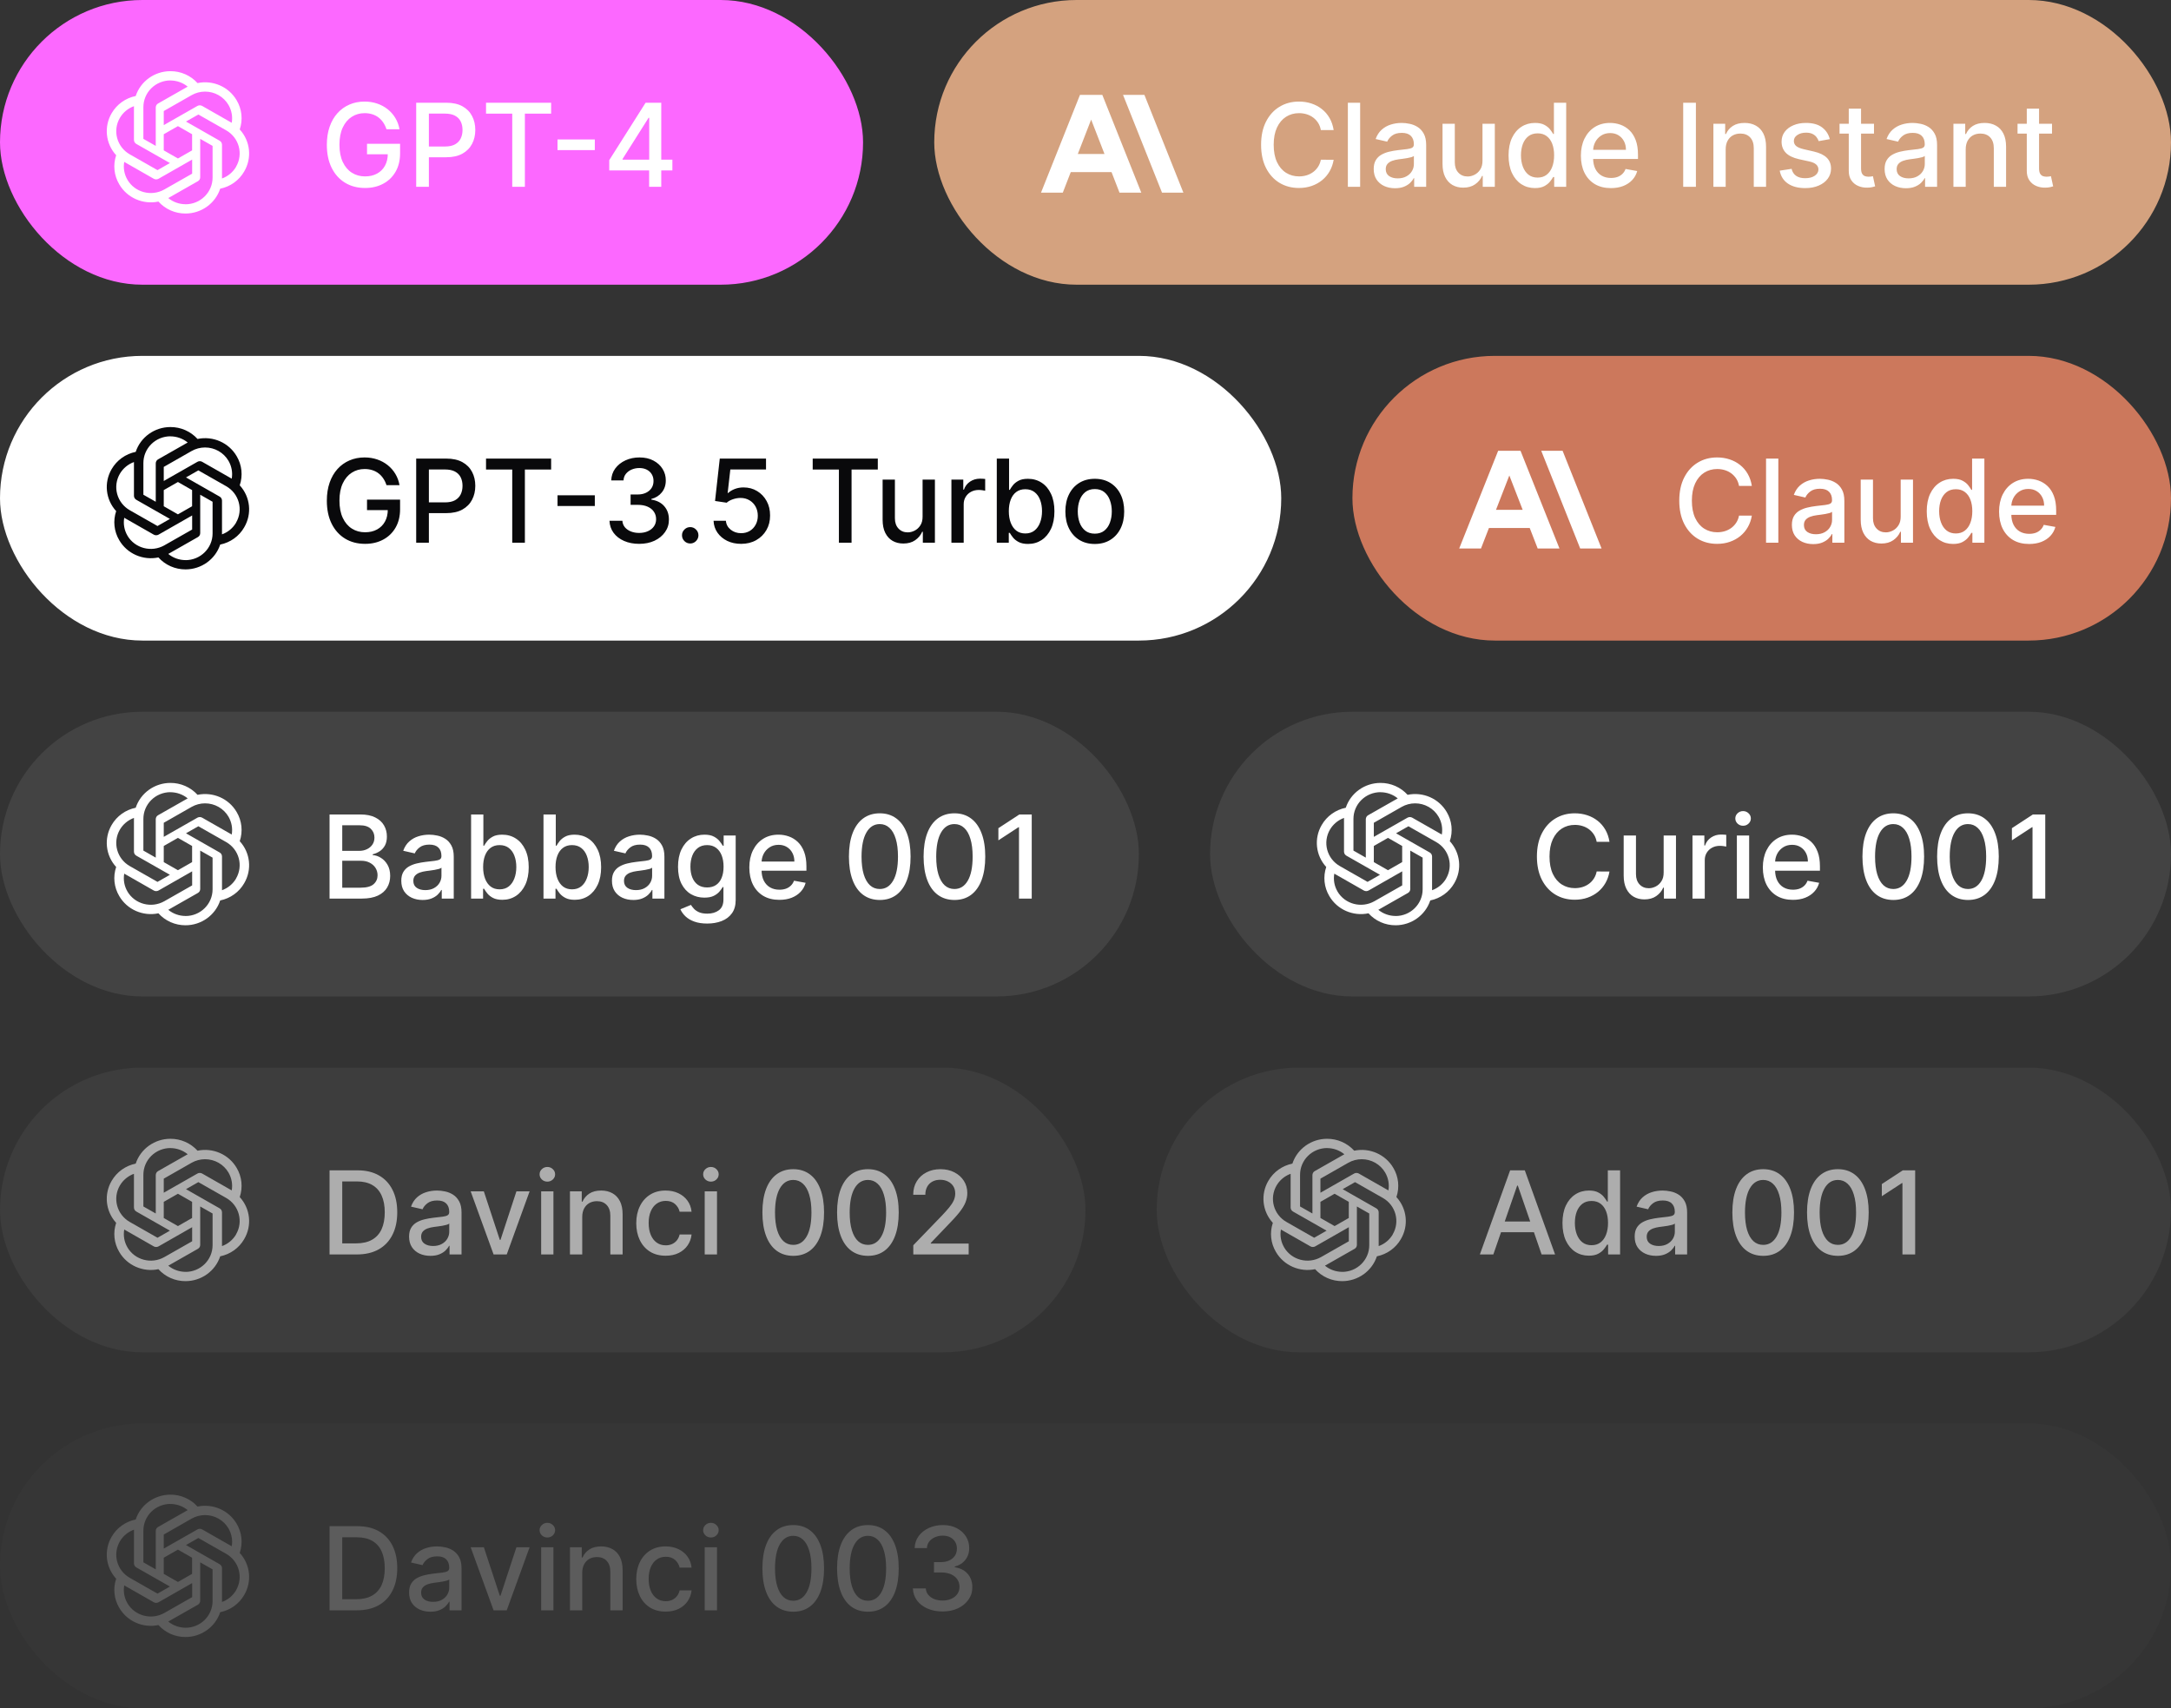 <svg width="244" height="192" viewBox="0 0 244 192" fill="none" xmlns="http://www.w3.org/2000/svg">
<rect x="0" y="0" width="244" height="192" fill="#333333" stroke="none"/>
<rect width="97" height="32" rx="16" fill="#FC68FF"/>
<g clip-path="url(#clip0_3055_377615)">
<path d="M19.152 8C17.378 8 15.802 9.127 15.252 10.79C14.689 10.905 14.156 11.137 13.69 11.47C13.224 11.804 12.836 12.232 12.55 12.725C11.661 14.242 11.864 16.149 13.056 17.449C12.688 18.538 12.814 19.73 13.402 20.717C14.286 22.239 16.065 23.019 17.806 22.656C18.188 23.081 18.656 23.42 19.181 23.652C19.706 23.884 20.274 24.002 20.849 24C22.623 24 24.199 22.873 24.748 21.21C25.891 20.977 26.874 20.272 27.445 19.275C28.34 17.758 28.137 15.851 26.945 14.551V14.545C27.127 14.007 27.19 13.437 27.131 12.872C27.071 12.308 26.89 11.762 26.599 11.273C25.715 9.756 23.936 8.975 22.2 9.338C21.817 8.915 21.347 8.577 20.822 8.346C20.296 8.115 19.727 7.997 19.152 8ZM19.152 9.04L19.146 9.046C19.86 9.046 20.547 9.29 21.096 9.739C21.074 9.75 21.03 9.777 20.997 9.794L17.768 11.63C17.603 11.723 17.505 11.896 17.505 12.086V16.398L16.115 15.607V12.042C16.115 11.247 16.434 10.484 17.004 9.921C17.573 9.358 18.346 9.042 19.152 9.04ZM23.042 10.296C23.577 10.295 24.103 10.433 24.567 10.697C25.03 10.961 25.415 11.341 25.682 11.798C26.034 12.405 26.165 13.115 26.044 13.803C26.022 13.787 25.979 13.765 25.951 13.749L22.722 11.907C22.64 11.861 22.549 11.838 22.455 11.838C22.362 11.838 22.27 11.861 22.189 11.907L18.405 14.063V12.481L21.53 10.698C21.989 10.435 22.511 10.297 23.042 10.296ZM15.055 11.934V15.721C15.055 15.911 15.154 16.079 15.319 16.176L19.097 18.327L17.702 19.124L14.582 17.346C13.885 16.948 13.377 16.293 13.169 15.525C12.961 14.757 13.07 13.939 13.473 13.25C13.829 12.643 14.388 12.177 15.055 11.934ZM22.293 12.871L25.418 14.648C26.874 15.477 27.368 17.309 26.528 18.744L26.533 18.75C26.176 19.357 25.616 19.823 24.951 20.061V16.274C24.951 16.084 24.852 15.911 24.688 15.819L20.904 13.662L22.293 12.871ZM19.998 14.177L21.59 15.087V16.902L19.998 17.812L18.405 16.902V15.087L19.998 14.177ZM22.502 15.607L23.892 16.398V19.958C23.892 21.616 22.529 22.96 20.855 22.96V22.955C20.146 22.955 19.454 22.711 18.91 22.261C18.932 22.25 18.982 22.223 19.009 22.207L22.238 20.37C22.403 20.278 22.508 20.105 22.502 19.915L22.502 15.607ZM21.596 17.937V19.519L18.471 21.296C17.015 22.12 15.159 21.632 14.319 20.202H14.324C13.967 19.6 13.841 18.885 13.962 18.197C13.984 18.213 14.028 18.235 14.055 18.251L17.284 20.094C17.366 20.139 17.457 20.163 17.551 20.163C17.644 20.163 17.736 20.139 17.817 20.094L21.596 17.937Z" fill="white"/>
</g>
<path d="M43.437 14.532C43.348 14.252 43.228 14.001 43.077 13.78C42.929 13.555 42.752 13.364 42.546 13.207C42.34 13.047 42.105 12.926 41.84 12.843C41.578 12.76 41.291 12.718 40.977 12.718C40.444 12.718 39.964 12.855 39.536 13.129C39.108 13.403 38.77 13.805 38.521 14.334C38.274 14.86 38.151 15.505 38.151 16.268C38.151 17.034 38.276 17.682 38.525 18.212C38.775 18.741 39.116 19.143 39.55 19.416C39.984 19.691 40.478 19.827 41.032 19.827C41.546 19.827 41.994 19.723 42.375 19.514C42.76 19.304 43.057 19.009 43.266 18.627C43.479 18.242 43.585 17.79 43.585 17.27L43.954 17.339H41.249V16.162H44.965V17.238C44.965 18.032 44.796 18.721 44.457 19.306C44.122 19.887 43.657 20.337 43.063 20.654C42.472 20.971 41.795 21.129 41.032 21.129C40.176 21.129 39.425 20.932 38.779 20.538C38.136 20.144 37.634 19.586 37.274 18.863C36.914 18.136 36.734 17.274 36.734 16.277C36.734 15.523 36.839 14.846 37.048 14.246C37.257 13.646 37.551 13.137 37.93 12.718C38.311 12.296 38.759 11.975 39.273 11.753C39.79 11.528 40.355 11.416 40.967 11.416C41.478 11.416 41.954 11.492 42.394 11.642C42.837 11.793 43.231 12.007 43.576 12.284C43.923 12.561 44.211 12.89 44.439 13.272C44.667 13.651 44.821 14.071 44.901 14.532H43.437ZM46.776 21V11.546H50.146C50.882 11.546 51.491 11.679 51.974 11.947C52.457 12.215 52.819 12.581 53.059 13.046C53.299 13.508 53.419 14.028 53.419 14.606C53.419 15.188 53.298 15.711 53.054 16.176C52.814 16.637 52.451 17.004 51.965 17.274C51.482 17.542 50.874 17.676 50.141 17.676H47.824V16.467H50.012C50.477 16.467 50.854 16.387 51.143 16.227C51.432 16.063 51.645 15.842 51.78 15.562C51.916 15.282 51.983 14.963 51.983 14.606C51.983 14.249 51.916 13.932 51.78 13.655C51.645 13.378 51.431 13.161 51.139 13.004C50.849 12.847 50.468 12.769 49.994 12.769H48.203V21H46.776ZM54.625 12.773V11.546H61.942V12.773H58.992V21H57.571V12.773H54.625ZM66.852 15.673V16.873H62.66V15.673H66.852ZM68.475 19.153V17.999L72.56 11.546H73.47V13.244H72.893L69.97 17.87V17.944H75.57V19.153H68.475ZM72.957 21V18.803L72.966 18.276V11.546H74.319V21H72.957Z" fill="white"/>
<rect x="105" width="139" height="32" rx="16" fill="#D4A27F"/>
<path d="M126.219 10.666L130.599 21.652H133.001L128.621 10.666H126.219Z" fill="white"/>
<path d="M121.136 17.305L122.635 13.444L124.134 17.305H121.136ZM121.379 10.666L117 21.652H119.449L120.344 19.345H124.926L125.821 21.652H128.27L123.891 10.666H121.379Z" fill="white"/>
<path d="M149.891 14.62H148.451C148.396 14.312 148.292 14.041 148.142 13.807C147.991 13.574 147.806 13.375 147.588 13.212C147.369 13.049 147.125 12.926 146.854 12.843C146.586 12.76 146.301 12.718 146 12.718C145.455 12.718 144.967 12.855 144.536 13.129C144.108 13.403 143.77 13.805 143.521 14.334C143.274 14.863 143.151 15.509 143.151 16.273C143.151 17.042 143.274 17.692 143.521 18.221C143.77 18.75 144.11 19.15 144.541 19.421C144.972 19.692 145.456 19.827 145.995 19.827C146.294 19.827 146.577 19.787 146.844 19.707C147.115 19.624 147.36 19.503 147.578 19.343C147.797 19.183 147.982 18.987 148.132 18.756C148.286 18.523 148.393 18.255 148.451 17.953L149.891 17.958C149.814 18.422 149.665 18.85 149.444 19.241C149.225 19.629 148.943 19.964 148.599 20.247C148.257 20.528 147.866 20.745 147.426 20.898C146.986 21.052 146.506 21.129 145.986 21.129C145.167 21.129 144.438 20.935 143.798 20.548C143.157 20.157 142.653 19.598 142.283 18.872C141.917 18.145 141.734 17.279 141.734 16.273C141.734 15.263 141.919 14.397 142.288 13.674C142.657 12.947 143.162 12.39 143.802 12.002C144.442 11.612 145.17 11.416 145.986 11.416C146.487 11.416 146.955 11.489 147.389 11.633C147.826 11.775 148.219 11.984 148.566 12.261C148.914 12.535 149.202 12.87 149.43 13.267C149.657 13.661 149.811 14.112 149.891 14.62ZM152.868 11.546V21H151.487V11.546H152.868ZM156.788 21.157C156.339 21.157 155.933 21.074 155.57 20.908C155.206 20.738 154.919 20.494 154.706 20.174C154.497 19.854 154.392 19.461 154.392 18.996C154.392 18.596 154.469 18.267 154.623 18.009C154.777 17.75 154.985 17.545 155.246 17.395C155.508 17.244 155.8 17.13 156.124 17.053C156.447 16.976 156.776 16.918 157.112 16.878C157.536 16.828 157.881 16.788 158.146 16.758C158.41 16.724 158.603 16.67 158.723 16.596C158.843 16.522 158.903 16.402 158.903 16.236V16.203C158.903 15.8 158.789 15.488 158.561 15.266C158.336 15.045 158.001 14.934 157.555 14.934C157.09 14.934 156.724 15.037 156.456 15.243C156.191 15.446 156.008 15.673 155.907 15.922L154.609 15.626C154.763 15.195 154.988 14.848 155.283 14.583C155.582 14.315 155.925 14.121 156.313 14.001C156.701 13.878 157.108 13.817 157.536 13.817C157.819 13.817 158.119 13.851 158.436 13.918C158.757 13.983 159.055 14.103 159.332 14.278C159.612 14.454 159.841 14.705 160.02 15.031C160.198 15.354 160.288 15.774 160.288 16.291V21H158.94V20.03H158.884C158.795 20.209 158.661 20.384 158.483 20.557C158.304 20.729 158.075 20.872 157.795 20.986C157.515 21.1 157.179 21.157 156.788 21.157ZM157.088 20.049C157.47 20.049 157.796 19.974 158.067 19.823C158.341 19.672 158.549 19.475 158.69 19.232C158.835 18.986 158.907 18.723 158.907 18.442V17.528C158.858 17.578 158.763 17.624 158.621 17.667C158.483 17.707 158.324 17.742 158.146 17.773C157.967 17.801 157.793 17.827 157.624 17.852C157.455 17.873 157.313 17.892 157.199 17.907C156.931 17.941 156.687 17.998 156.465 18.078C156.247 18.158 156.071 18.273 155.939 18.424C155.81 18.572 155.745 18.769 155.745 19.015C155.745 19.357 155.871 19.615 156.124 19.791C156.376 19.963 156.698 20.049 157.088 20.049ZM166.618 18.059V13.909H168.003V21H166.646V19.772H166.572C166.409 20.151 166.147 20.466 165.787 20.718C165.43 20.968 164.985 21.092 164.453 21.092C163.997 21.092 163.594 20.992 163.243 20.792C162.896 20.589 162.622 20.289 162.422 19.892C162.225 19.495 162.126 19.004 162.126 18.419V13.909H163.506V18.253C163.506 18.736 163.64 19.121 163.908 19.407C164.176 19.694 164.524 19.837 164.951 19.837C165.21 19.837 165.467 19.772 165.722 19.643C165.981 19.514 166.195 19.318 166.364 19.056C166.536 18.795 166.621 18.462 166.618 18.059ZM172.512 21.139C171.94 21.139 171.429 20.992 170.979 20.7C170.533 20.404 170.182 19.984 169.927 19.44C169.674 18.892 169.548 18.235 169.548 17.468C169.548 16.702 169.676 16.047 169.931 15.502C170.19 14.957 170.544 14.54 170.993 14.251C171.443 13.961 171.952 13.817 172.521 13.817C172.961 13.817 173.315 13.891 173.583 14.038C173.854 14.183 174.063 14.352 174.211 14.546C174.362 14.74 174.479 14.911 174.562 15.059H174.645V11.546H176.025V21H174.677V19.897H174.562C174.479 20.047 174.359 20.22 174.202 20.414C174.048 20.608 173.835 20.777 173.565 20.922C173.294 21.066 172.943 21.139 172.512 21.139ZM172.817 19.961C173.214 19.961 173.549 19.857 173.823 19.647C174.1 19.435 174.309 19.141 174.451 18.766C174.596 18.39 174.668 17.953 174.668 17.454C174.668 16.962 174.597 16.531 174.456 16.162C174.314 15.793 174.106 15.505 173.832 15.299C173.558 15.092 173.22 14.989 172.817 14.989C172.401 14.989 172.055 15.097 171.778 15.312C171.501 15.528 171.292 15.822 171.15 16.194C171.012 16.567 170.942 16.987 170.942 17.454C170.942 17.928 171.013 18.355 171.155 18.733C171.296 19.112 171.506 19.412 171.783 19.634C172.063 19.852 172.407 19.961 172.817 19.961ZM181.051 21.143C180.353 21.143 179.751 20.994 179.246 20.695C178.745 20.394 178.357 19.971 178.083 19.426C177.812 18.878 177.677 18.236 177.677 17.501C177.677 16.774 177.812 16.134 178.083 15.58C178.357 15.026 178.739 14.594 179.228 14.283C179.72 13.972 180.296 13.817 180.954 13.817C181.355 13.817 181.742 13.883 182.118 14.015C182.493 14.148 182.83 14.355 183.129 14.639C183.427 14.922 183.663 15.289 183.835 15.742C184.007 16.191 184.094 16.738 184.094 17.381V17.87H178.457V16.836H182.741C182.741 16.473 182.667 16.151 182.519 15.871C182.372 15.588 182.164 15.365 181.896 15.202C181.632 15.039 181.321 14.957 180.964 14.957C180.576 14.957 180.237 15.052 179.948 15.243C179.662 15.431 179.44 15.677 179.283 15.982C179.129 16.284 179.052 16.611 179.052 16.965V17.773C179.052 18.247 179.136 18.65 179.302 18.983C179.471 19.315 179.706 19.569 180.008 19.744C180.31 19.917 180.662 20.003 181.065 20.003C181.327 20.003 181.565 19.966 181.781 19.892C181.996 19.815 182.182 19.701 182.339 19.55C182.496 19.4 182.616 19.213 182.699 18.992L184.006 19.227C183.901 19.612 183.714 19.949 183.443 20.238C183.175 20.524 182.838 20.748 182.432 20.908C182.029 21.065 181.568 21.143 181.051 21.143ZM190.603 11.546V21H189.176V11.546H190.603ZM193.95 16.79V21H192.57V13.909H193.894V15.063H193.982C194.145 14.688 194.401 14.386 194.748 14.158C195.099 13.931 195.541 13.817 196.073 13.817C196.557 13.817 196.98 13.918 197.343 14.121C197.706 14.322 197.988 14.62 198.188 15.017C198.388 15.414 198.488 15.905 198.488 16.49V21H197.108V16.656C197.108 16.142 196.974 15.74 196.706 15.451C196.438 15.159 196.07 15.012 195.603 15.012C195.282 15.012 194.998 15.082 194.748 15.22C194.502 15.359 194.307 15.562 194.162 15.829C194.021 16.094 193.95 16.414 193.95 16.79ZM205.653 15.64L204.402 15.862C204.349 15.702 204.266 15.55 204.152 15.405C204.041 15.26 203.891 15.142 203.7 15.049C203.509 14.957 203.271 14.911 202.984 14.911C202.593 14.911 202.267 14.999 202.006 15.174C201.744 15.346 201.613 15.569 201.613 15.843C201.613 16.08 201.701 16.271 201.876 16.416C202.052 16.561 202.335 16.679 202.726 16.771L203.852 17.03C204.505 17.181 204.991 17.413 205.311 17.727C205.631 18.041 205.791 18.449 205.791 18.95C205.791 19.375 205.668 19.754 205.422 20.086C205.179 20.415 204.839 20.674 204.402 20.861C203.968 21.049 203.464 21.143 202.892 21.143C202.098 21.143 201.45 20.974 200.948 20.635C200.447 20.294 200.139 19.809 200.025 19.181L201.359 18.978C201.442 19.326 201.613 19.589 201.872 19.767C202.13 19.943 202.467 20.03 202.883 20.03C203.335 20.03 203.697 19.937 203.968 19.749C204.238 19.558 204.374 19.326 204.374 19.052C204.374 18.83 204.291 18.644 204.125 18.493C203.961 18.342 203.711 18.229 203.372 18.152L202.172 17.889C201.51 17.738 201.021 17.498 200.704 17.168C200.39 16.839 200.233 16.422 200.233 15.917C200.233 15.499 200.35 15.133 200.584 14.819C200.818 14.505 201.141 14.26 201.553 14.085C201.966 13.906 202.438 13.817 202.97 13.817C203.737 13.817 204.34 13.983 204.78 14.315C205.22 14.645 205.511 15.086 205.653 15.64ZM210.619 13.909V15.017H206.746V13.909H210.619ZM207.784 12.21H209.165V18.918C209.165 19.186 209.205 19.387 209.285 19.523C209.365 19.655 209.468 19.746 209.594 19.795C209.723 19.841 209.863 19.864 210.014 19.864C210.125 19.864 210.222 19.857 210.305 19.841C210.388 19.826 210.453 19.814 210.499 19.804L210.748 20.945C210.668 20.975 210.554 21.006 210.406 21.037C210.259 21.071 210.074 21.089 209.852 21.092C209.489 21.099 209.151 21.034 208.837 20.898C208.523 20.763 208.269 20.554 208.075 20.271C207.881 19.988 207.784 19.632 207.784 19.204V12.21ZM214.209 21.157C213.76 21.157 213.354 21.074 212.991 20.908C212.627 20.738 212.34 20.494 212.127 20.174C211.918 19.854 211.813 19.461 211.813 18.996C211.813 18.596 211.89 18.267 212.044 18.009C212.198 17.75 212.406 17.545 212.667 17.395C212.929 17.244 213.221 17.13 213.544 17.053C213.868 16.976 214.197 16.918 214.532 16.878C214.957 16.828 215.302 16.788 215.566 16.758C215.831 16.724 216.024 16.67 216.144 16.596C216.264 16.522 216.324 16.402 216.324 16.236V16.203C216.324 15.8 216.21 15.488 215.982 15.266C215.757 15.045 215.422 14.934 214.976 14.934C214.511 14.934 214.145 15.037 213.877 15.243C213.612 15.446 213.429 15.673 213.328 15.922L212.03 15.626C212.184 15.195 212.409 14.848 212.704 14.583C213.003 14.315 213.346 14.121 213.734 14.001C214.122 13.878 214.529 13.817 214.957 13.817C215.24 13.817 215.54 13.851 215.857 13.918C216.177 13.983 216.476 14.103 216.753 14.278C217.033 14.454 217.262 14.705 217.441 15.031C217.619 15.354 217.709 15.774 217.709 16.291V21H216.361V20.03H216.305C216.216 20.209 216.082 20.384 215.903 20.557C215.725 20.729 215.496 20.872 215.216 20.986C214.936 21.1 214.6 21.157 214.209 21.157ZM214.509 20.049C214.891 20.049 215.217 19.974 215.488 19.823C215.762 19.672 215.97 19.475 216.111 19.232C216.256 18.986 216.328 18.723 216.328 18.442V17.528C216.279 17.578 216.184 17.624 216.042 17.667C215.903 17.707 215.745 17.742 215.566 17.773C215.388 17.801 215.214 17.827 215.045 17.852C214.876 17.873 214.734 17.892 214.62 17.907C214.352 17.941 214.108 17.998 213.886 18.078C213.668 18.158 213.492 18.273 213.36 18.424C213.231 18.572 213.166 18.769 213.166 19.015C213.166 19.357 213.292 19.615 213.544 19.791C213.797 19.963 214.118 20.049 214.509 20.049ZM220.927 16.79V21H219.547V13.909H220.872V15.063H220.96C221.123 14.688 221.378 14.386 221.726 14.158C222.077 13.931 222.519 13.817 223.051 13.817C223.534 13.817 223.957 13.918 224.32 14.121C224.684 14.322 224.965 14.62 225.165 15.017C225.365 15.414 225.465 15.905 225.465 16.49V21H224.085V16.656C224.085 16.142 223.951 15.74 223.683 15.451C223.416 15.159 223.048 15.012 222.58 15.012C222.26 15.012 221.975 15.082 221.726 15.22C221.48 15.359 221.284 15.562 221.14 15.829C220.998 16.094 220.927 16.414 220.927 16.79ZM230.627 13.909V15.017H226.753V13.909H230.627ZM227.792 12.21H229.172V18.918C229.172 19.186 229.212 19.387 229.292 19.523C229.372 19.655 229.476 19.746 229.602 19.795C229.731 19.841 229.871 19.864 230.022 19.864C230.133 19.864 230.23 19.857 230.313 19.841C230.396 19.826 230.46 19.814 230.507 19.804L230.756 20.945C230.676 20.975 230.562 21.006 230.414 21.037C230.267 21.071 230.082 21.089 229.86 21.092C229.497 21.099 229.159 21.034 228.845 20.898C228.531 20.763 228.277 20.554 228.083 20.271C227.889 19.988 227.792 19.632 227.792 19.204V12.21Z" fill="white"/>
<rect y="40" width="144" height="32" rx="16" fill="white"/>
<g clip-path="url(#clip1_3055_377615)">
<path d="M19.152 48C17.378 48 15.802 49.127 15.252 50.79C14.689 50.905 14.156 51.137 13.69 51.47C13.224 51.804 12.836 52.231 12.55 52.725C11.661 54.242 11.864 56.149 13.056 57.449C12.688 58.538 12.814 59.73 13.402 60.717C14.286 62.239 16.065 63.019 17.806 62.656C18.188 63.081 18.656 63.42 19.181 63.652C19.706 63.883 20.274 64.002 20.849 64C22.623 64 24.199 62.873 24.748 61.21C25.891 60.977 26.874 60.272 27.445 59.275C28.34 57.758 28.137 55.851 26.945 54.551V54.545C27.127 54.007 27.19 53.437 27.131 52.872C27.071 52.308 26.89 51.762 26.599 51.273C25.715 49.756 23.936 48.975 22.2 49.338C21.817 48.915 21.347 48.577 20.822 48.346C20.296 48.115 19.727 47.997 19.152 48ZM19.152 49.04L19.146 49.046C19.86 49.046 20.547 49.29 21.096 49.739C21.074 49.75 21.03 49.777 20.997 49.794L17.768 51.63C17.603 51.722 17.505 51.896 17.505 52.086V56.398L16.115 55.607V52.042C16.115 51.247 16.434 50.484 17.004 49.921C17.573 49.358 18.346 49.042 19.152 49.04ZM23.042 50.296C23.577 50.295 24.103 50.433 24.567 50.697C25.03 50.961 25.415 51.341 25.682 51.798C26.034 52.405 26.165 53.115 26.044 53.803C26.022 53.787 25.979 53.765 25.951 53.749L22.722 51.907C22.64 51.861 22.549 51.837 22.455 51.837C22.362 51.837 22.27 51.861 22.189 51.907L18.405 54.063V52.481L21.53 50.698C21.989 50.435 22.511 50.297 23.042 50.296ZM15.055 51.934V55.721C15.055 55.911 15.154 56.079 15.319 56.176L19.097 58.327L17.702 59.124L14.582 57.346C13.885 56.948 13.377 56.293 13.169 55.525C12.961 54.757 13.07 53.939 13.473 53.25C13.829 52.643 14.388 52.177 15.055 51.934ZM22.293 52.871L25.418 54.648C26.874 55.477 27.368 57.309 26.528 58.745L26.533 58.75C26.176 59.357 25.616 59.823 24.951 60.061V56.274C24.951 56.084 24.852 55.91 24.688 55.819L20.904 53.662L22.293 52.871ZM19.998 54.177L21.59 55.087V56.902L19.998 57.812L18.405 56.902V55.087L19.998 54.177ZM22.502 55.607L23.892 56.398V59.958C23.892 61.616 22.529 62.96 20.855 62.96V62.955C20.146 62.955 19.454 62.711 18.91 62.261C18.932 62.25 18.982 62.223 19.009 62.207L22.238 60.37C22.403 60.278 22.508 60.105 22.502 59.915L22.502 55.607ZM21.596 57.937V59.519L18.471 61.296C17.015 62.12 15.159 61.632 14.319 60.202H14.324C13.967 59.6 13.841 58.885 13.962 58.197C13.984 58.213 14.028 58.235 14.055 58.251L17.284 60.094C17.366 60.139 17.457 60.163 17.551 60.163C17.644 60.163 17.736 60.139 17.817 60.094L21.596 57.937Z" fill="#09090B"/>
</g>
<path d="M43.437 54.532C43.348 54.252 43.228 54.001 43.077 53.78C42.929 53.555 42.752 53.364 42.546 53.207C42.34 53.047 42.105 52.926 41.84 52.843C41.578 52.76 41.291 52.718 40.977 52.718C40.444 52.718 39.964 52.855 39.536 53.129C39.108 53.403 38.77 53.804 38.521 54.334C38.274 54.86 38.151 55.505 38.151 56.268C38.151 57.034 38.276 57.682 38.525 58.212C38.775 58.741 39.116 59.143 39.55 59.416C39.984 59.691 40.478 59.827 41.032 59.827C41.546 59.827 41.994 59.723 42.375 59.514C42.76 59.304 43.057 59.009 43.266 58.627C43.479 58.242 43.585 57.79 43.585 57.27L43.954 57.339H41.249V56.162H44.965V57.238C44.965 58.032 44.796 58.721 44.457 59.306C44.122 59.887 43.657 60.337 43.063 60.654C42.472 60.971 41.795 61.129 41.032 61.129C40.176 61.129 39.425 60.932 38.779 60.538C38.136 60.144 37.634 59.586 37.274 58.863C36.914 58.136 36.734 57.275 36.734 56.277C36.734 55.523 36.839 54.846 37.048 54.246C37.257 53.646 37.551 53.137 37.93 52.718C38.311 52.296 38.759 51.975 39.273 51.753C39.79 51.529 40.355 51.416 40.967 51.416C41.478 51.416 41.954 51.492 42.394 51.642C42.837 51.793 43.231 52.007 43.576 52.284C43.923 52.561 44.211 52.89 44.439 53.272C44.667 53.651 44.821 54.071 44.901 54.532H43.437ZM46.776 61V51.545H50.146C50.882 51.545 51.491 51.679 51.974 51.947C52.457 52.215 52.819 52.581 53.059 53.046C53.299 53.508 53.419 54.028 53.419 54.606C53.419 55.188 53.298 55.711 53.054 56.176C52.814 56.637 52.451 57.004 51.965 57.275C51.482 57.542 50.874 57.676 50.141 57.676H47.824V56.467H50.012C50.477 56.467 50.854 56.387 51.143 56.227C51.432 56.063 51.645 55.842 51.78 55.562C51.916 55.282 51.983 54.963 51.983 54.606C51.983 54.249 51.916 53.932 51.78 53.655C51.645 53.378 51.431 53.161 51.139 53.004C50.849 52.847 50.468 52.769 49.994 52.769H48.203V61H46.776ZM54.625 52.773V51.545H61.942V52.773H58.992V61H57.571V52.773H54.625ZM66.852 55.673V56.873H62.66V55.673H66.852ZM71.838 61.129C71.204 61.129 70.637 61.02 70.139 60.801C69.643 60.583 69.251 60.28 68.962 59.892C68.675 59.501 68.522 59.049 68.5 58.535H69.95C69.968 58.815 70.062 59.058 70.231 59.264C70.403 59.467 70.628 59.624 70.905 59.735C71.182 59.846 71.49 59.901 71.829 59.901C72.201 59.901 72.53 59.837 72.816 59.707C73.106 59.578 73.332 59.398 73.495 59.167C73.658 58.933 73.74 58.664 73.74 58.359C73.74 58.042 73.658 57.764 73.495 57.524C73.335 57.281 73.1 57.09 72.789 56.951C72.481 56.813 72.109 56.744 71.671 56.744H70.873V55.58H71.671C72.022 55.58 72.33 55.517 72.595 55.391C72.863 55.265 73.072 55.089 73.223 54.865C73.374 54.637 73.449 54.371 73.449 54.066C73.449 53.774 73.383 53.52 73.25 53.304C73.121 53.086 72.936 52.915 72.696 52.792C72.459 52.669 72.179 52.607 71.856 52.607C71.548 52.607 71.261 52.664 70.993 52.778C70.728 52.889 70.513 53.049 70.347 53.258C70.18 53.464 70.091 53.712 70.079 54.001H68.698C68.714 53.49 68.865 53.041 69.151 52.653C69.44 52.266 69.822 51.962 70.296 51.744C70.77 51.525 71.296 51.416 71.875 51.416C72.481 51.416 73.004 51.535 73.444 51.772C73.887 52.006 74.229 52.318 74.469 52.709C74.712 53.1 74.832 53.528 74.829 53.992C74.832 54.522 74.684 54.971 74.386 55.34C74.091 55.709 73.697 55.957 73.204 56.084V56.157C73.832 56.253 74.318 56.502 74.663 56.905C75.011 57.308 75.183 57.809 75.18 58.406C75.183 58.926 75.038 59.392 74.746 59.804C74.457 60.217 74.061 60.541 73.56 60.778C73.058 61.012 72.484 61.129 71.838 61.129ZM77.574 61.088C77.321 61.088 77.104 60.998 76.923 60.82C76.741 60.638 76.65 60.42 76.65 60.164C76.65 59.912 76.741 59.697 76.923 59.518C77.104 59.337 77.321 59.246 77.574 59.246C77.826 59.246 78.043 59.337 78.225 59.518C78.406 59.697 78.497 59.912 78.497 60.164C78.497 60.334 78.454 60.489 78.368 60.631C78.285 60.769 78.174 60.88 78.035 60.963C77.897 61.046 77.743 61.088 77.574 61.088ZM83.296 61.129C82.717 61.129 82.197 61.019 81.735 60.797C81.277 60.572 80.911 60.264 80.637 59.874C80.363 59.483 80.217 59.036 80.198 58.535H81.583C81.617 58.941 81.797 59.275 82.123 59.537C82.45 59.798 82.84 59.929 83.296 59.929C83.659 59.929 83.981 59.846 84.261 59.68C84.544 59.51 84.765 59.278 84.925 58.983C85.088 58.687 85.17 58.35 85.17 57.972C85.17 57.587 85.087 57.244 84.921 56.942C84.755 56.641 84.525 56.404 84.233 56.231C83.944 56.059 83.611 55.971 83.236 55.968C82.95 55.968 82.662 56.017 82.373 56.116C82.083 56.214 81.849 56.343 81.671 56.504L80.364 56.31L80.895 51.545H86.093V52.769H82.082L81.782 55.414H81.837C82.022 55.236 82.266 55.086 82.571 54.966C82.879 54.846 83.208 54.786 83.559 54.786C84.135 54.786 84.647 54.923 85.096 55.197C85.549 55.471 85.904 55.845 86.163 56.319C86.424 56.79 86.553 57.331 86.55 57.944C86.553 58.556 86.415 59.103 86.135 59.583C85.858 60.063 85.473 60.441 84.981 60.718C84.492 60.992 83.93 61.129 83.296 61.129ZM91.34 52.773V51.545H98.657V52.773H95.707V61H94.285V52.773H91.34ZM103.69 58.059V53.909H105.075V61H103.718V59.772H103.644C103.481 60.151 103.219 60.466 102.859 60.718C102.502 60.968 102.058 61.092 101.525 61.092C101.07 61.092 100.666 60.992 100.316 60.792C99.968 60.589 99.694 60.289 99.494 59.892C99.297 59.495 99.198 59.004 99.198 58.419V53.909H100.579V58.253C100.579 58.736 100.713 59.121 100.98 59.407C101.248 59.694 101.596 59.837 102.024 59.837C102.282 59.837 102.539 59.772 102.795 59.643C103.053 59.514 103.267 59.318 103.436 59.056C103.609 58.795 103.693 58.462 103.69 58.059ZM106.93 61V53.909H108.264V55.035H108.338C108.467 54.654 108.695 54.354 109.021 54.135C109.35 53.914 109.723 53.803 110.138 53.803C110.224 53.803 110.326 53.806 110.443 53.812C110.563 53.818 110.657 53.826 110.725 53.835V55.156C110.669 55.14 110.571 55.123 110.429 55.105C110.288 55.083 110.146 55.072 110.004 55.072C109.678 55.072 109.387 55.142 109.132 55.28C108.88 55.416 108.68 55.605 108.532 55.848C108.384 56.088 108.31 56.362 108.31 56.67V61H106.93ZM112.03 61V51.545H113.41V55.059H113.493C113.573 54.911 113.689 54.74 113.84 54.546C113.99 54.352 114.2 54.183 114.467 54.038C114.735 53.891 115.089 53.817 115.529 53.817C116.102 53.817 116.613 53.961 117.062 54.251C117.511 54.54 117.864 54.957 118.119 55.502C118.378 56.047 118.507 56.702 118.507 57.468C118.507 58.235 118.379 58.892 118.124 59.44C117.868 59.984 117.517 60.404 117.071 60.7C116.625 60.992 116.116 61.139 115.543 61.139C115.112 61.139 114.76 61.066 114.486 60.922C114.215 60.777 114.003 60.608 113.849 60.414C113.695 60.22 113.576 60.047 113.493 59.897H113.378V61H112.03ZM113.383 57.455C113.383 57.953 113.455 58.39 113.6 58.766C113.744 59.141 113.953 59.435 114.227 59.647C114.501 59.857 114.837 59.961 115.234 59.961C115.646 59.961 115.991 59.852 116.268 59.633C116.545 59.412 116.754 59.112 116.896 58.733C117.04 58.355 117.113 57.928 117.113 57.455C117.113 56.987 117.042 56.567 116.9 56.194C116.762 55.822 116.553 55.528 116.272 55.312C115.995 55.097 115.649 54.989 115.234 54.989C114.834 54.989 114.495 55.092 114.218 55.299C113.944 55.505 113.736 55.793 113.595 56.162C113.453 56.531 113.383 56.962 113.383 57.455ZM123.044 61.143C122.379 61.143 121.799 60.991 121.303 60.686C120.808 60.381 120.423 59.955 120.149 59.407C119.875 58.859 119.738 58.219 119.738 57.487C119.738 56.751 119.875 56.108 120.149 55.557C120.423 55.006 120.808 54.578 121.303 54.274C121.799 53.969 122.379 53.817 123.044 53.817C123.708 53.817 124.289 53.969 124.784 54.274C125.28 54.578 125.664 55.006 125.938 55.557C126.212 56.108 126.349 56.751 126.349 57.487C126.349 58.219 126.212 58.859 125.938 59.407C125.664 59.955 125.28 60.381 124.784 60.686C124.289 60.991 123.708 61.143 123.044 61.143ZM123.048 59.984C123.479 59.984 123.836 59.87 124.119 59.643C124.402 59.415 124.612 59.112 124.747 58.733C124.886 58.355 124.955 57.938 124.955 57.482C124.955 57.03 124.886 56.614 124.747 56.236C124.612 55.854 124.402 55.548 124.119 55.317C123.836 55.086 123.479 54.971 123.048 54.971C122.614 54.971 122.254 55.086 121.968 55.317C121.685 55.548 121.474 55.854 121.336 56.236C121.2 56.614 121.132 57.03 121.132 57.482C121.132 57.938 121.2 58.355 121.336 58.733C121.474 59.112 121.685 59.415 121.968 59.643C122.254 59.87 122.614 59.984 123.048 59.984Z" fill="#09090B"/>
<rect x="152" y="40" width="92" height="32" rx="16" fill="#CC785C"/>
<path d="M173.219 50.666L177.599 61.652H180.001L175.621 50.666H173.219Z" fill="white"/>
<path d="M168.136 57.305L169.635 53.444L171.134 57.305H168.136ZM168.379 50.666L164 61.652H166.449L167.344 59.345H171.926L172.821 61.652H175.27L170.891 50.666H168.379Z" fill="white"/>
<path d="M196.891 54.62H195.451C195.396 54.312 195.292 54.041 195.142 53.807C194.991 53.574 194.806 53.375 194.588 53.212C194.369 53.049 194.125 52.926 193.854 52.843C193.586 52.76 193.301 52.718 193 52.718C192.455 52.718 191.967 52.855 191.536 53.129C191.108 53.403 190.77 53.804 190.521 54.334C190.274 54.863 190.151 55.51 190.151 56.273C190.151 57.042 190.274 57.691 190.521 58.221C190.77 58.75 191.11 59.15 191.541 59.421C191.972 59.692 192.456 59.827 192.995 59.827C193.294 59.827 193.577 59.787 193.844 59.707C194.115 59.624 194.36 59.503 194.578 59.343C194.797 59.183 194.982 58.987 195.132 58.756C195.286 58.523 195.393 58.255 195.451 57.953L196.891 57.958C196.814 58.422 196.665 58.85 196.444 59.241C196.225 59.629 195.943 59.964 195.599 60.248C195.257 60.528 194.866 60.745 194.426 60.898C193.986 61.052 193.506 61.129 192.986 61.129C192.167 61.129 191.438 60.935 190.798 60.548C190.157 60.157 189.653 59.598 189.283 58.872C188.917 58.145 188.734 57.279 188.734 56.273C188.734 55.263 188.919 54.397 189.288 53.674C189.657 52.947 190.162 52.39 190.802 52.002C191.442 51.612 192.17 51.416 192.986 51.416C193.487 51.416 193.955 51.489 194.389 51.633C194.826 51.775 195.219 51.984 195.566 52.261C195.914 52.535 196.202 52.87 196.43 53.267C196.657 53.661 196.811 54.112 196.891 54.62ZM199.868 51.545V61H198.487V51.545H199.868ZM203.788 61.157C203.339 61.157 202.933 61.074 202.57 60.908C202.206 60.738 201.919 60.494 201.706 60.174C201.497 59.854 201.392 59.461 201.392 58.996C201.392 58.596 201.469 58.267 201.623 58.008C201.777 57.75 201.985 57.545 202.246 57.395C202.508 57.244 202.8 57.13 203.124 57.053C203.447 56.976 203.776 56.917 204.112 56.877C204.536 56.828 204.881 56.788 205.146 56.758C205.41 56.724 205.603 56.67 205.723 56.596C205.843 56.522 205.903 56.402 205.903 56.236V56.203C205.903 55.8 205.789 55.488 205.561 55.266C205.336 55.045 205.001 54.934 204.555 54.934C204.09 54.934 203.724 55.037 203.456 55.243C203.191 55.446 203.008 55.673 202.907 55.922L201.609 55.626C201.763 55.196 201.988 54.848 202.283 54.583C202.582 54.315 202.925 54.121 203.313 54.001C203.701 53.878 204.108 53.817 204.536 53.817C204.819 53.817 205.119 53.851 205.436 53.918C205.757 53.983 206.055 54.103 206.332 54.278C206.612 54.454 206.841 54.705 207.02 55.031C207.198 55.354 207.288 55.774 207.288 56.291V61H205.94V60.031H205.884C205.795 60.209 205.661 60.385 205.483 60.557C205.304 60.729 205.075 60.872 204.795 60.986C204.515 61.1 204.179 61.157 203.788 61.157ZM204.088 60.049C204.47 60.049 204.796 59.974 205.067 59.823C205.341 59.672 205.549 59.475 205.69 59.232C205.835 58.986 205.907 58.722 205.907 58.443V57.528C205.858 57.578 205.763 57.624 205.621 57.667C205.483 57.707 205.324 57.742 205.146 57.773C204.967 57.801 204.793 57.827 204.624 57.852C204.455 57.873 204.313 57.892 204.199 57.907C203.931 57.941 203.687 57.998 203.465 58.078C203.247 58.158 203.071 58.273 202.939 58.424C202.81 58.572 202.745 58.769 202.745 59.015C202.745 59.356 202.871 59.615 203.124 59.791C203.376 59.963 203.698 60.049 204.088 60.049ZM213.618 58.059V53.909H215.003V61H213.646V59.772H213.572C213.409 60.151 213.147 60.466 212.787 60.718C212.43 60.968 211.985 61.092 211.453 61.092C210.997 61.092 210.594 60.992 210.243 60.792C209.896 60.589 209.622 60.289 209.422 59.892C209.225 59.495 209.126 59.004 209.126 58.419V53.909H210.506V58.253C210.506 58.736 210.64 59.121 210.908 59.407C211.176 59.694 211.524 59.837 211.951 59.837C212.21 59.837 212.467 59.772 212.722 59.643C212.981 59.514 213.195 59.318 213.364 59.056C213.536 58.795 213.621 58.462 213.618 58.059ZM219.512 61.139C218.94 61.139 218.429 60.992 217.979 60.7C217.533 60.404 217.182 59.984 216.927 59.44C216.674 58.892 216.548 58.235 216.548 57.468C216.548 56.702 216.676 56.047 216.931 55.502C217.19 54.957 217.544 54.54 217.993 54.251C218.443 53.961 218.952 53.817 219.521 53.817C219.961 53.817 220.315 53.891 220.583 54.038C220.854 54.183 221.063 54.352 221.211 54.546C221.362 54.74 221.479 54.911 221.562 55.059H221.645V51.545H223.025V61H221.677V59.897H221.562C221.479 60.047 221.359 60.22 221.202 60.414C221.048 60.608 220.835 60.777 220.565 60.922C220.294 61.066 219.943 61.139 219.512 61.139ZM219.817 59.961C220.214 59.961 220.549 59.857 220.823 59.647C221.1 59.435 221.309 59.141 221.451 58.766C221.596 58.39 221.668 57.953 221.668 57.455C221.668 56.962 221.597 56.531 221.456 56.162C221.314 55.793 221.106 55.505 220.832 55.299C220.558 55.092 220.22 54.989 219.817 54.989C219.401 54.989 219.055 55.097 218.778 55.312C218.501 55.528 218.292 55.822 218.15 56.194C218.012 56.567 217.942 56.987 217.942 57.455C217.942 57.928 218.013 58.355 218.155 58.733C218.296 59.112 218.506 59.412 218.783 59.633C219.063 59.852 219.407 59.961 219.817 59.961ZM228.051 61.143C227.353 61.143 226.751 60.994 226.246 60.695C225.745 60.394 225.357 59.971 225.083 59.426C224.812 58.878 224.677 58.236 224.677 57.501C224.677 56.774 224.812 56.134 225.083 55.58C225.357 55.026 225.739 54.594 226.228 54.283C226.72 53.972 227.296 53.817 227.954 53.817C228.355 53.817 228.742 53.883 229.118 54.015C229.493 54.148 229.83 54.355 230.129 54.639C230.427 54.922 230.663 55.289 230.835 55.742C231.007 56.191 231.094 56.737 231.094 57.381V57.87H225.457V56.836H229.741C229.741 56.473 229.667 56.151 229.519 55.871C229.372 55.588 229.164 55.365 228.896 55.202C228.632 55.039 228.321 54.957 227.964 54.957C227.576 54.957 227.237 55.052 226.948 55.243C226.662 55.431 226.44 55.677 226.283 55.982C226.129 56.283 226.052 56.611 226.052 56.965V57.773C226.052 58.247 226.136 58.65 226.302 58.983C226.471 59.315 226.706 59.569 227.008 59.744C227.31 59.917 227.662 60.003 228.065 60.003C228.327 60.003 228.565 59.966 228.781 59.892C228.996 59.815 229.182 59.701 229.339 59.55C229.496 59.4 229.616 59.213 229.699 58.992L231.006 59.227C230.901 59.612 230.714 59.949 230.443 60.238C230.175 60.525 229.838 60.748 229.432 60.908C229.029 61.065 228.568 61.143 228.051 61.143Z" fill="white"/>
<rect y="80" width="128" height="32" rx="16" fill="white" fill-opacity="0.08"/>
<g clip-path="url(#clip2_3055_377615)">
<path d="M19.152 88C17.378 88 15.802 89.127 15.252 90.79C14.689 90.905 14.156 91.137 13.69 91.47C13.224 91.804 12.836 92.231 12.55 92.725C11.661 94.242 11.864 96.149 13.056 97.449C12.688 98.538 12.814 99.73 13.402 100.717C14.286 102.239 16.065 103.019 17.806 102.656C18.188 103.081 18.656 103.42 19.181 103.652C19.706 103.884 20.274 104.002 20.849 104C22.623 104 24.199 102.873 24.748 101.21C25.891 100.977 26.874 100.272 27.445 99.275C28.34 97.758 28.137 95.851 26.945 94.551V94.545C27.127 94.007 27.19 93.436 27.131 92.872C27.071 92.308 26.89 91.762 26.599 91.273C25.715 89.756 23.936 88.975 22.2 89.338C21.817 88.915 21.347 88.577 20.822 88.346C20.296 88.115 19.727 87.997 19.152 88ZM19.152 89.04L19.146 89.046C19.86 89.046 20.547 89.29 21.096 89.74C21.074 89.75 21.03 89.777 20.997 89.794L17.768 91.63C17.603 91.722 17.505 91.896 17.505 92.086V96.398L16.115 95.607V92.042C16.115 91.247 16.434 90.484 17.004 89.921C17.573 89.358 18.346 89.042 19.152 89.04ZM23.042 90.296C23.577 90.295 24.103 90.433 24.567 90.697C25.03 90.961 25.415 91.341 25.682 91.798C26.034 92.405 26.165 93.115 26.044 93.803C26.022 93.787 25.979 93.765 25.951 93.749L22.722 91.907C22.64 91.861 22.549 91.838 22.455 91.838C22.362 91.838 22.27 91.861 22.189 91.907L18.405 94.063V92.481L21.53 90.698C21.989 90.436 22.511 90.297 23.042 90.296ZM15.055 91.934V95.721C15.055 95.911 15.154 96.079 15.319 96.176L19.097 98.327L17.702 99.124L14.582 97.346C13.885 96.948 13.377 96.293 13.169 95.525C12.961 94.757 13.07 93.939 13.473 93.25C13.829 92.643 14.388 92.177 15.055 91.934ZM22.293 92.871L25.418 94.648C26.874 95.477 27.368 97.309 26.528 98.745L26.533 98.75C26.176 99.357 25.616 99.823 24.951 100.061V96.274C24.951 96.084 24.852 95.91 24.688 95.819L20.904 93.662L22.293 92.871ZM19.998 94.177L21.59 95.087V96.902L19.998 97.812L18.405 96.902V95.087L19.998 94.177ZM22.502 95.607L23.892 96.398V99.958C23.892 101.616 22.529 102.96 20.855 102.96V102.955C20.146 102.955 19.454 102.711 18.91 102.261C18.932 102.25 18.982 102.223 19.009 102.207L22.238 100.37C22.403 100.278 22.508 100.105 22.502 99.915L22.502 95.607ZM21.596 97.937V99.519L18.471 101.296C17.015 102.12 15.159 101.632 14.319 100.202H14.324C13.967 99.6 13.841 98.885 13.962 98.197C13.984 98.213 14.028 98.235 14.055 98.251L17.284 100.094C17.366 100.139 17.457 100.163 17.551 100.163C17.644 100.163 17.736 100.139 17.817 100.094L21.596 97.937Z" fill="white"/>
</g>
<path d="M37.039 101V91.546H40.501C41.172 91.546 41.727 91.656 42.168 91.878C42.608 92.096 42.937 92.393 43.156 92.769C43.374 93.141 43.483 93.561 43.483 94.029C43.483 94.423 43.411 94.755 43.266 95.026C43.122 95.294 42.928 95.51 42.685 95.673C42.445 95.833 42.18 95.95 41.891 96.023V96.116C42.205 96.131 42.511 96.233 42.809 96.421C43.111 96.605 43.36 96.868 43.557 97.21C43.754 97.552 43.853 97.967 43.853 98.456C43.853 98.939 43.739 99.374 43.511 99.758C43.286 100.14 42.939 100.443 42.468 100.668C41.997 100.889 41.395 101 40.663 101H37.039ZM38.465 99.777H40.524C41.207 99.777 41.697 99.644 41.992 99.38C42.288 99.115 42.435 98.784 42.435 98.387C42.435 98.088 42.36 97.815 42.209 97.565C42.058 97.316 41.843 97.118 41.563 96.97C41.286 96.822 40.957 96.748 40.575 96.748H38.465V99.777ZM38.465 95.636H40.376C40.697 95.636 40.984 95.574 41.24 95.451C41.498 95.328 41.703 95.156 41.854 94.934C42.008 94.709 42.084 94.445 42.084 94.14C42.084 93.749 41.948 93.421 41.674 93.157C41.4 92.892 40.98 92.76 40.413 92.76H38.465V95.636ZM47.497 101.157C47.048 101.157 46.642 101.074 46.279 100.908C45.915 100.738 45.628 100.494 45.415 100.174C45.206 99.854 45.101 99.461 45.101 98.996C45.101 98.596 45.178 98.267 45.332 98.008C45.486 97.75 45.694 97.545 45.955 97.394C46.217 97.244 46.509 97.13 46.833 97.053C47.156 96.976 47.485 96.918 47.821 96.877C48.245 96.828 48.59 96.788 48.855 96.757C49.119 96.724 49.312 96.67 49.432 96.596C49.552 96.522 49.612 96.402 49.612 96.236V96.204C49.612 95.8 49.498 95.488 49.27 95.266C49.045 95.045 48.71 94.934 48.264 94.934C47.799 94.934 47.433 95.037 47.165 95.243C46.9 95.446 46.717 95.673 46.616 95.922L45.318 95.626C45.472 95.195 45.697 94.848 45.992 94.583C46.291 94.315 46.634 94.121 47.022 94.001C47.41 93.878 47.817 93.817 48.245 93.817C48.528 93.817 48.828 93.851 49.145 93.918C49.465 93.983 49.764 94.103 50.041 94.278C50.321 94.454 50.55 94.705 50.729 95.031C50.907 95.354 50.997 95.774 50.997 96.291V101H49.649V100.031H49.593C49.504 100.209 49.37 100.384 49.192 100.557C49.013 100.729 48.784 100.872 48.504 100.986C48.224 101.1 47.888 101.157 47.497 101.157ZM47.797 100.049C48.179 100.049 48.505 99.974 48.776 99.823C49.05 99.672 49.258 99.475 49.399 99.232C49.544 98.986 49.616 98.722 49.616 98.442V97.528C49.567 97.578 49.472 97.624 49.33 97.667C49.192 97.707 49.033 97.742 48.855 97.773C48.676 97.801 48.502 97.827 48.333 97.852C48.164 97.873 48.022 97.892 47.908 97.907C47.64 97.941 47.396 97.998 47.174 98.078C46.956 98.158 46.78 98.273 46.648 98.424C46.519 98.572 46.454 98.769 46.454 99.015C46.454 99.356 46.58 99.615 46.833 99.79C47.085 99.963 47.407 100.049 47.797 100.049ZM52.946 101V91.546H54.326V95.059H54.409C54.489 94.911 54.605 94.74 54.756 94.546C54.906 94.352 55.116 94.183 55.383 94.038C55.651 93.891 56.005 93.817 56.445 93.817C57.018 93.817 57.529 93.961 57.978 94.251C58.427 94.54 58.78 94.957 59.035 95.502C59.294 96.046 59.423 96.702 59.423 97.468C59.423 98.235 59.295 98.892 59.04 99.44C58.784 99.984 58.433 100.404 57.987 100.7C57.541 100.992 57.032 101.138 56.459 101.138C56.028 101.138 55.676 101.066 55.402 100.922C55.131 100.777 54.919 100.608 54.765 100.414C54.611 100.22 54.492 100.047 54.409 99.897H54.294V101H52.946ZM54.299 97.454C54.299 97.953 54.371 98.39 54.516 98.766C54.66 99.141 54.87 99.435 55.143 99.647C55.417 99.857 55.753 99.961 56.15 99.961C56.562 99.961 56.907 99.852 57.184 99.633C57.461 99.412 57.67 99.112 57.812 98.733C57.956 98.355 58.029 97.928 58.029 97.454C58.029 96.987 57.958 96.567 57.816 96.194C57.678 95.822 57.468 95.528 57.188 95.312C56.911 95.097 56.565 94.989 56.15 94.989C55.75 94.989 55.411 95.092 55.134 95.299C54.86 95.505 54.653 95.793 54.511 96.162C54.369 96.531 54.299 96.962 54.299 97.454ZM61.084 101V91.546H62.464V95.059H62.547C62.627 94.911 62.742 94.74 62.893 94.546C63.044 94.352 63.253 94.183 63.521 94.038C63.789 93.891 64.143 93.817 64.583 93.817C65.155 93.817 65.666 93.961 66.116 94.251C66.565 94.54 66.917 94.957 67.173 95.502C67.431 96.046 67.561 96.702 67.561 97.468C67.561 98.235 67.433 98.892 67.177 99.44C66.922 99.984 66.571 100.404 66.125 100.7C65.679 100.992 65.169 101.138 64.597 101.138C64.166 101.138 63.813 101.066 63.54 100.922C63.269 100.777 63.056 100.608 62.903 100.414C62.749 100.22 62.63 100.047 62.547 99.897H62.432V101H61.084ZM62.436 97.454C62.436 97.953 62.509 98.39 62.653 98.766C62.798 99.141 63.007 99.435 63.281 99.647C63.555 99.857 63.89 99.961 64.287 99.961C64.7 99.961 65.045 99.852 65.322 99.633C65.599 99.412 65.808 99.112 65.949 98.733C66.094 98.355 66.166 97.928 66.166 97.454C66.166 96.987 66.096 96.567 65.954 96.194C65.816 95.822 65.606 95.528 65.326 95.312C65.049 95.097 64.703 94.989 64.287 94.989C63.887 94.989 63.549 95.092 63.272 95.299C62.998 95.505 62.79 95.793 62.649 96.162C62.507 96.531 62.436 96.962 62.436 97.454ZM71.174 101.157C70.725 101.157 70.319 101.074 69.955 100.908C69.592 100.738 69.304 100.494 69.092 100.174C68.883 99.854 68.778 99.461 68.778 98.996C68.778 98.596 68.855 98.267 69.009 98.008C69.163 97.75 69.371 97.545 69.632 97.394C69.894 97.244 70.186 97.13 70.509 97.053C70.832 96.976 71.162 96.918 71.497 96.877C71.922 96.828 72.267 96.788 72.531 96.757C72.796 96.724 72.988 96.67 73.108 96.596C73.228 96.522 73.288 96.402 73.288 96.236V96.204C73.288 95.8 73.175 95.488 72.947 95.266C72.722 95.045 72.387 94.934 71.94 94.934C71.476 94.934 71.109 95.037 70.842 95.243C70.577 95.446 70.394 95.673 70.292 95.922L68.995 95.626C69.149 95.195 69.374 94.848 69.669 94.583C69.968 94.315 70.311 94.121 70.699 94.001C71.086 93.878 71.494 93.817 71.922 93.817C72.205 93.817 72.505 93.851 72.822 93.918C73.142 93.983 73.441 94.103 73.718 94.278C73.998 94.454 74.227 94.705 74.406 95.031C74.584 95.354 74.673 95.774 74.673 96.291V101H73.325V100.031H73.27C73.181 100.209 73.047 100.384 72.868 100.557C72.69 100.729 72.461 100.872 72.18 100.986C71.9 101.1 71.565 101.157 71.174 101.157ZM71.474 100.049C71.856 100.049 72.182 99.974 72.453 99.823C72.727 99.672 72.934 99.475 73.076 99.232C73.221 98.986 73.293 98.722 73.293 98.442V97.528C73.244 97.578 73.148 97.624 73.007 97.667C72.868 97.707 72.71 97.742 72.531 97.773C72.353 97.801 72.179 97.827 72.01 97.852C71.84 97.873 71.699 97.892 71.585 97.907C71.317 97.941 71.073 97.998 70.851 98.078C70.632 98.158 70.457 98.273 70.325 98.424C70.195 98.572 70.131 98.769 70.131 99.015C70.131 99.356 70.257 99.615 70.509 99.79C70.762 99.963 71.083 100.049 71.474 100.049ZM79.485 103.807C78.922 103.807 78.437 103.733 78.031 103.585C77.627 103.438 77.298 103.242 77.043 102.999C76.787 102.756 76.597 102.49 76.47 102.2L77.657 101.711C77.74 101.846 77.851 101.989 77.989 102.14C78.131 102.294 78.322 102.425 78.562 102.533C78.805 102.64 79.117 102.694 79.499 102.694C80.022 102.694 80.454 102.567 80.796 102.311C81.138 102.059 81.308 101.656 81.308 101.102V99.707H81.221C81.138 99.858 81.018 100.026 80.861 100.211C80.707 100.395 80.494 100.555 80.224 100.691C79.953 100.826 79.6 100.894 79.166 100.894C78.606 100.894 78.102 100.763 77.652 100.501C77.206 100.237 76.852 99.847 76.59 99.334C76.332 98.816 76.203 98.181 76.203 97.427C76.203 96.673 76.33 96.026 76.586 95.488C76.844 94.949 77.198 94.537 77.647 94.251C78.097 93.961 78.606 93.817 79.176 93.817C79.616 93.817 79.971 93.891 80.242 94.038C80.513 94.183 80.724 94.352 80.874 94.546C81.028 94.74 81.147 94.911 81.23 95.059H81.332V93.909H82.684V101.157C82.684 101.766 82.543 102.266 82.259 102.657C81.976 103.048 81.593 103.337 81.11 103.525C80.63 103.713 80.088 103.807 79.485 103.807ZM79.471 99.749C79.868 99.749 80.204 99.657 80.478 99.472C80.754 99.284 80.964 99.016 81.105 98.669C81.25 98.318 81.322 97.898 81.322 97.408C81.322 96.931 81.251 96.511 81.11 96.148C80.968 95.785 80.761 95.502 80.487 95.299C80.213 95.092 79.874 94.989 79.471 94.989C79.056 94.989 78.709 95.097 78.432 95.312C78.155 95.525 77.946 95.814 77.805 96.18C77.666 96.547 77.597 96.956 77.597 97.408C77.597 97.873 77.668 98.281 77.809 98.632C77.951 98.983 78.16 99.257 78.437 99.454C78.717 99.65 79.062 99.749 79.471 99.749ZM87.591 101.143C86.893 101.143 86.291 100.994 85.786 100.695C85.285 100.394 84.897 99.971 84.623 99.426C84.352 98.878 84.217 98.236 84.217 97.501C84.217 96.774 84.352 96.134 84.623 95.58C84.897 95.026 85.279 94.594 85.768 94.283C86.26 93.972 86.836 93.817 87.495 93.817C87.895 93.817 88.282 93.883 88.658 94.015C89.033 94.148 89.37 94.355 89.669 94.638C89.967 94.922 90.203 95.289 90.375 95.742C90.547 96.191 90.634 96.737 90.634 97.381V97.87H84.997V96.836H89.281C89.281 96.473 89.207 96.151 89.059 95.871C88.912 95.588 88.704 95.365 88.436 95.202C88.172 95.039 87.861 94.957 87.504 94.957C87.116 94.957 86.777 95.052 86.488 95.243C86.202 95.431 85.98 95.677 85.823 95.982C85.669 96.284 85.593 96.611 85.593 96.965V97.773C85.593 98.247 85.676 98.65 85.842 98.983C86.011 99.315 86.246 99.569 86.548 99.744C86.85 99.917 87.202 100.003 87.605 100.003C87.867 100.003 88.105 99.966 88.321 99.892C88.536 99.815 88.722 99.701 88.879 99.55C89.036 99.4 89.156 99.213 89.24 98.992L90.546 99.227C90.441 99.612 90.254 99.949 89.983 100.238C89.715 100.525 89.378 100.748 88.972 100.908C88.569 101.065 88.109 101.143 87.591 101.143ZM98.879 101.157C98.149 101.154 97.526 100.962 97.009 100.58C96.492 100.198 96.097 99.643 95.823 98.913C95.549 98.184 95.412 97.305 95.412 96.277C95.412 95.252 95.549 94.377 95.823 93.651C96.1 92.924 96.497 92.37 97.014 91.989C97.534 91.607 98.156 91.416 98.879 91.416C99.602 91.416 100.222 91.609 100.739 91.993C101.256 92.375 101.652 92.929 101.926 93.655C102.203 94.378 102.341 95.252 102.341 96.277C102.341 97.308 102.204 98.189 101.93 98.918C101.656 99.644 101.261 100.2 100.744 100.585C100.227 100.966 99.605 101.157 98.879 101.157ZM98.879 99.924C99.519 99.924 100.019 99.612 100.379 98.987C100.742 98.362 100.924 97.459 100.924 96.277C100.924 95.493 100.841 94.829 100.675 94.288C100.511 93.743 100.276 93.331 99.968 93.05C99.663 92.767 99.3 92.626 98.879 92.626C98.242 92.626 97.742 92.94 97.378 93.567C97.015 94.195 96.832 95.099 96.829 96.277C96.829 97.065 96.911 97.731 97.074 98.276C97.24 98.818 97.475 99.229 97.78 99.509C98.085 99.786 98.451 99.924 98.879 99.924ZM107.27 101.157C106.541 101.154 105.918 100.962 105.401 100.58C104.884 100.198 104.488 99.643 104.214 98.913C103.94 98.184 103.803 97.305 103.803 96.277C103.803 95.252 103.94 94.377 104.214 93.651C104.491 92.924 104.888 92.37 105.405 91.989C105.925 91.607 106.547 91.416 107.27 91.416C107.994 91.416 108.614 91.609 109.131 91.993C109.648 92.375 110.043 92.929 110.317 93.655C110.594 94.378 110.733 95.252 110.733 96.277C110.733 97.308 110.596 98.189 110.322 98.918C110.048 99.644 109.652 100.2 109.135 100.585C108.618 100.966 107.997 101.157 107.27 101.157ZM107.27 99.924C107.91 99.924 108.411 99.612 108.771 98.987C109.134 98.362 109.315 97.459 109.315 96.277C109.315 95.493 109.232 94.829 109.066 94.288C108.903 93.743 108.668 93.331 108.36 93.05C108.055 92.767 107.692 92.626 107.27 92.626C106.633 92.626 106.133 92.94 105.77 93.567C105.407 94.195 105.224 95.099 105.221 96.277C105.221 97.065 105.302 97.731 105.465 98.276C105.631 98.818 105.867 99.229 106.172 99.509C106.476 99.786 106.843 99.924 107.27 99.924ZM115.957 91.546V101H114.526V92.977H114.471L112.209 94.454V93.087L114.568 91.546H115.957Z" fill="white"/>
<rect x="136" y="80" width="108" height="32" rx="16" fill="white" fill-opacity="0.08"/>
<g clip-path="url(#clip3_3055_377615)">
<path d="M155.152 88C153.378 88 151.802 89.127 151.253 90.79C150.689 90.905 150.156 91.137 149.69 91.47C149.224 91.804 148.836 92.231 148.55 92.725C147.661 94.242 147.864 96.149 149.056 97.449C148.688 98.538 148.814 99.73 149.402 100.717C150.286 102.239 152.065 103.019 153.806 102.656C154.188 103.081 154.656 103.42 155.181 103.652C155.706 103.884 156.274 104.002 156.849 104C158.623 104 160.199 102.873 160.749 101.21C161.891 100.977 162.874 100.272 163.445 99.275C164.34 97.758 164.137 95.851 162.945 94.551V94.545C163.127 94.007 163.19 93.436 163.131 92.872C163.071 92.308 162.89 91.762 162.599 91.273C161.715 89.756 159.935 88.975 158.2 89.338C157.817 88.915 157.347 88.577 156.822 88.346C156.296 88.115 155.727 87.997 155.152 88ZM155.152 89.04L155.147 89.046C155.861 89.046 156.547 89.29 157.096 89.74C157.074 89.75 157.03 89.777 156.997 89.794L153.768 91.63C153.603 91.722 153.504 91.896 153.504 92.086V96.398L152.115 95.607V92.042C152.115 91.247 152.434 90.484 153.004 89.921C153.573 89.358 154.346 89.042 155.152 89.04ZM159.042 90.296C159.577 90.295 160.103 90.433 160.567 90.697C161.03 90.961 161.415 91.341 161.682 91.798C162.034 92.405 162.165 93.115 162.044 93.803C162.022 93.787 161.979 93.765 161.951 93.749L158.722 91.907C158.641 91.861 158.549 91.838 158.455 91.838C158.362 91.838 158.27 91.861 158.189 91.907L154.405 94.063V92.481L157.53 90.698C157.989 90.436 158.511 90.297 159.042 90.296ZM151.055 91.934V95.721C151.055 95.911 151.154 96.079 151.319 96.176L155.097 98.327L153.702 99.124L150.583 97.346C149.885 96.948 149.377 96.293 149.169 95.525C148.961 94.757 149.071 93.939 149.473 93.25C149.829 92.643 150.388 92.177 151.055 91.934ZM158.293 92.871L161.418 94.648C162.874 95.477 163.368 97.309 162.528 98.745L162.533 98.75C162.176 99.357 161.616 99.823 160.951 100.061V96.274C160.951 96.084 160.852 95.91 160.688 95.819L156.904 93.662L158.293 92.871ZM155.998 94.177L157.591 95.087V96.902L155.998 97.812L154.405 96.902V95.087L155.998 94.177ZM158.502 95.607L159.892 96.398V99.958C159.892 101.616 158.529 102.96 156.855 102.96V102.955C156.146 102.955 155.454 102.711 154.91 102.261C154.932 102.25 154.982 102.223 155.009 102.207L158.238 100.37C158.403 100.278 158.508 100.105 158.502 99.915L158.502 95.607ZM157.596 97.937V99.519L154.471 101.296C153.015 102.12 151.159 101.632 150.319 100.202H150.324C149.967 99.6 149.841 98.885 149.962 98.197C149.984 98.213 150.028 98.235 150.055 98.251L153.284 100.094C153.366 100.139 153.457 100.163 153.551 100.163C153.644 100.163 153.736 100.139 153.817 100.094L157.596 97.937Z" fill="white"/>
</g>
<path d="M180.891 94.62H179.451C179.396 94.312 179.292 94.041 179.142 93.808C178.991 93.574 178.806 93.375 178.588 93.212C178.369 93.049 178.125 92.926 177.854 92.843C177.586 92.76 177.301 92.718 177 92.718C176.455 92.718 175.967 92.855 175.536 93.129C175.108 93.403 174.77 93.805 174.521 94.334C174.274 94.863 174.151 95.51 174.151 96.273C174.151 97.042 174.274 97.692 174.521 98.221C174.77 98.75 175.11 99.15 175.541 99.421C175.972 99.692 176.456 99.827 176.995 99.827C177.294 99.827 177.577 99.787 177.844 99.707C178.115 99.624 178.36 99.503 178.578 99.343C178.797 99.183 178.982 98.987 179.132 98.756C179.286 98.522 179.393 98.255 179.451 97.953L180.891 97.958C180.814 98.422 180.665 98.85 180.444 99.241C180.225 99.629 179.943 99.964 179.599 100.248C179.257 100.528 178.866 100.745 178.426 100.898C177.986 101.052 177.506 101.129 176.986 101.129C176.167 101.129 175.438 100.935 174.798 100.548C174.157 100.157 173.653 99.598 173.283 98.872C172.917 98.145 172.734 97.279 172.734 96.273C172.734 95.263 172.919 94.397 173.288 93.674C173.657 92.947 174.162 92.39 174.802 92.002C175.442 91.612 176.17 91.416 176.986 91.416C177.487 91.416 177.955 91.489 178.389 91.633C178.826 91.775 179.219 91.984 179.566 92.261C179.914 92.535 180.202 92.87 180.43 93.267C180.657 93.661 180.811 94.112 180.891 94.62ZM186.979 98.059V93.909H188.364V101H187.007V99.772H186.933C186.77 100.151 186.508 100.466 186.148 100.718C185.791 100.968 185.347 101.092 184.814 101.092C184.359 101.092 183.956 100.992 183.605 100.792C183.257 100.589 182.983 100.289 182.783 99.892C182.586 99.495 182.487 99.004 182.487 98.419V93.909H183.868V98.253C183.868 98.736 184.002 99.121 184.269 99.407C184.537 99.694 184.885 99.837 185.313 99.837C185.571 99.837 185.828 99.772 186.084 99.643C186.342 99.513 186.556 99.318 186.725 99.056C186.898 98.795 186.982 98.463 186.979 98.059ZM190.219 101V93.909H191.553V95.035H191.627C191.756 94.654 191.984 94.354 192.31 94.135C192.64 93.914 193.012 93.803 193.427 93.803C193.514 93.803 193.615 93.806 193.732 93.812C193.852 93.818 193.946 93.826 194.014 93.835V95.156C193.958 95.14 193.86 95.123 193.718 95.105C193.577 95.083 193.435 95.072 193.294 95.072C192.967 95.072 192.676 95.142 192.421 95.28C192.169 95.416 191.969 95.605 191.821 95.848C191.673 96.088 191.599 96.362 191.599 96.67V101H190.219ZM195.208 101V93.909H196.589V101H195.208ZM195.905 92.815C195.665 92.815 195.459 92.735 195.287 92.575C195.117 92.412 195.033 92.218 195.033 91.993C195.033 91.766 195.117 91.572 195.287 91.412C195.459 91.249 195.665 91.167 195.905 91.167C196.145 91.167 196.35 91.249 196.519 91.412C196.692 91.572 196.778 91.766 196.778 91.993C196.778 92.218 196.692 92.412 196.519 92.575C196.35 92.735 196.145 92.815 195.905 92.815ZM201.502 101.143C200.803 101.143 200.201 100.994 199.697 100.695C199.195 100.394 198.807 99.971 198.533 99.426C198.262 98.878 198.127 98.236 198.127 97.501C198.127 96.774 198.262 96.134 198.533 95.58C198.807 95.026 199.189 94.594 199.678 94.283C200.171 93.972 200.746 93.817 201.405 93.817C201.805 93.817 202.193 93.883 202.568 94.015C202.943 94.148 203.28 94.355 203.579 94.638C203.878 94.922 204.113 95.289 204.285 95.742C204.458 96.191 204.544 96.737 204.544 97.381V97.87H198.907V96.836H203.191C203.191 96.473 203.117 96.151 202.97 95.871C202.822 95.588 202.614 95.365 202.346 95.202C202.082 95.039 201.771 94.957 201.414 94.957C201.026 94.957 200.688 95.052 200.398 95.243C200.112 95.431 199.89 95.677 199.733 95.982C199.58 96.284 199.503 96.611 199.503 96.965V97.773C199.503 98.247 199.586 98.65 199.752 98.983C199.921 99.315 200.157 99.569 200.458 99.744C200.76 99.917 201.112 100.003 201.515 100.003C201.777 100.003 202.016 99.966 202.231 99.892C202.446 99.815 202.633 99.701 202.79 99.55C202.947 99.4 203.067 99.213 203.15 98.992L204.456 99.227C204.352 99.612 204.164 99.949 203.893 100.238C203.625 100.525 203.288 100.748 202.882 100.908C202.479 101.065 202.019 101.143 201.502 101.143ZM212.789 101.157C212.059 101.154 211.436 100.962 210.919 100.58C210.402 100.198 210.007 99.643 209.733 98.913C209.459 98.184 209.322 97.305 209.322 96.277C209.322 95.252 209.459 94.377 209.733 93.651C210.01 92.924 210.407 92.37 210.924 91.989C211.444 91.607 212.066 91.416 212.789 91.416C213.512 91.416 214.132 91.609 214.649 91.993C215.166 92.375 215.562 92.929 215.836 93.655C216.113 94.378 216.251 95.252 216.251 96.277C216.251 97.308 216.114 98.189 215.84 98.918C215.566 99.644 215.171 100.2 214.654 100.585C214.137 100.966 213.515 101.157 212.789 101.157ZM212.789 99.924C213.429 99.924 213.929 99.612 214.289 98.987C214.652 98.362 214.834 97.459 214.834 96.277C214.834 95.493 214.751 94.829 214.585 94.288C214.422 93.743 214.186 93.331 213.878 93.05C213.574 92.767 213.211 92.626 212.789 92.626C212.152 92.626 211.652 92.94 211.289 93.567C210.925 94.195 210.742 95.099 210.739 96.277C210.739 97.065 210.821 97.731 210.984 98.276C211.15 98.818 211.385 99.229 211.69 99.509C211.995 99.786 212.361 99.924 212.789 99.924ZM221.18 101.157C220.451 101.154 219.828 100.962 219.311 100.58C218.794 100.198 218.398 99.643 218.124 98.913C217.85 98.184 217.714 97.305 217.714 96.277C217.714 95.252 217.85 94.377 218.124 93.651C218.401 92.924 218.798 92.37 219.315 91.989C219.836 91.607 220.457 91.416 221.18 91.416C221.904 91.416 222.524 91.609 223.041 91.993C223.558 92.375 223.953 92.929 224.227 93.655C224.504 94.378 224.643 95.252 224.643 96.277C224.643 97.308 224.506 98.189 224.232 98.918C223.958 99.644 223.563 100.2 223.046 100.585C222.528 100.966 221.907 101.157 221.18 101.157ZM221.18 99.924C221.821 99.924 222.321 99.612 222.681 98.987C223.044 98.362 223.226 97.459 223.226 96.277C223.226 95.493 223.142 94.829 222.976 94.288C222.813 93.743 222.578 93.331 222.27 93.05C221.965 92.767 221.602 92.626 221.18 92.626C220.543 92.626 220.043 92.94 219.68 93.567C219.317 94.195 219.134 95.099 219.131 96.277C219.131 97.065 219.212 97.731 219.375 98.276C219.542 98.818 219.777 99.229 220.082 99.509C220.386 99.786 220.753 99.924 221.18 99.924ZM229.868 91.546V101H228.436V92.977H228.381L226.119 94.454V93.087L228.478 91.546H229.868Z" fill="white"/>
<g opacity="0.6">
<rect y="120" width="122" height="32" rx="16" fill="white" fill-opacity="0.08"/>
<g clip-path="url(#clip4_3055_377615)">
<path d="M19.152 128C17.378 128 15.802 129.127 15.252 130.79C14.689 130.905 14.156 131.137 13.69 131.47C13.224 131.804 12.836 132.231 12.55 132.725C11.661 134.242 11.864 136.149 13.056 137.449C12.688 138.538 12.814 139.73 13.402 140.717C14.286 142.239 16.065 143.019 17.806 142.656C18.188 143.081 18.656 143.42 19.181 143.652C19.706 143.884 20.274 144.002 20.849 144C22.623 144 24.199 142.873 24.748 141.21C25.891 140.977 26.874 140.272 27.445 139.275C28.34 137.758 28.137 135.851 26.945 134.551V134.545C27.127 134.007 27.19 133.437 27.131 132.872C27.071 132.308 26.89 131.762 26.599 131.273C25.715 129.756 23.936 128.975 22.2 129.338C21.817 128.915 21.347 128.577 20.822 128.346C20.296 128.115 19.727 127.997 19.152 128ZM19.152 129.04L19.146 129.046C19.86 129.046 20.547 129.29 21.096 129.739C21.074 129.75 21.03 129.777 20.997 129.794L17.768 131.63C17.603 131.723 17.505 131.896 17.505 132.086V136.398L16.115 135.607V132.042C16.115 131.247 16.434 130.484 17.004 129.921C17.573 129.358 18.346 129.042 19.152 129.04ZM23.042 130.296C23.577 130.295 24.103 130.433 24.567 130.697C25.03 130.961 25.415 131.341 25.682 131.798C26.034 132.405 26.165 133.115 26.044 133.803C26.022 133.787 25.979 133.765 25.951 133.749L22.722 131.907C22.64 131.861 22.549 131.837 22.455 131.837C22.362 131.837 22.27 131.861 22.189 131.907L18.405 134.063V132.481L21.53 130.698C21.989 130.435 22.511 130.297 23.042 130.296ZM15.055 131.934V135.721C15.055 135.911 15.154 136.079 15.319 136.176L19.097 138.327L17.702 139.124L14.582 137.346C13.885 136.948 13.377 136.293 13.169 135.525C12.961 134.757 13.07 133.939 13.473 133.25C13.829 132.643 14.388 132.177 15.055 131.934ZM22.293 132.871L25.418 134.648C26.874 135.477 27.368 137.309 26.528 138.744L26.533 138.75C26.176 139.357 25.616 139.823 24.951 140.061V136.274C24.951 136.084 24.852 135.911 24.688 135.819L20.904 133.662L22.293 132.871ZM19.998 134.177L21.59 135.087V136.902L19.998 137.812L18.405 136.902V135.087L19.998 134.177ZM22.502 135.607L23.892 136.398V139.958C23.892 141.616 22.529 142.96 20.855 142.96V142.955C20.146 142.955 19.454 142.711 18.91 142.261C18.932 142.25 18.982 142.223 19.009 142.207L22.238 140.37C22.403 140.278 22.508 140.105 22.502 139.915L22.502 135.607ZM21.596 137.937V139.519L18.471 141.296C17.015 142.12 15.159 141.632 14.319 140.202H14.324C13.967 139.6 13.841 138.885 13.962 138.197C13.984 138.213 14.028 138.235 14.055 138.251L17.284 140.094C17.366 140.139 17.457 140.163 17.551 140.163C17.644 140.163 17.736 140.139 17.817 140.094L21.596 137.937Z" fill="white"/>
</g>
<path d="M40.099 141H37.039V131.545H40.196C41.123 131.545 41.918 131.735 42.583 132.113C43.248 132.489 43.757 133.029 44.111 133.734C44.468 134.435 44.647 135.277 44.647 136.259C44.647 137.244 44.467 138.09 44.106 138.798C43.749 139.506 43.233 140.051 42.555 140.432C41.878 140.811 41.06 141 40.099 141ZM38.465 139.754H40.021C40.741 139.754 41.34 139.618 41.817 139.347C42.294 139.073 42.651 138.678 42.888 138.161C43.125 137.641 43.243 137.007 43.243 136.259C43.243 135.517 43.125 134.888 42.888 134.371C42.654 133.854 42.305 133.461 41.84 133.194C41.375 132.926 40.798 132.792 40.109 132.792H38.465V139.754ZM48.373 141.157C47.924 141.157 47.518 141.074 47.155 140.908C46.791 140.738 46.504 140.494 46.291 140.174C46.082 139.854 45.977 139.461 45.977 138.996C45.977 138.596 46.054 138.267 46.208 138.009C46.362 137.75 46.57 137.545 46.831 137.395C47.093 137.244 47.385 137.13 47.709 137.053C48.032 136.976 48.361 136.917 48.697 136.877C49.121 136.828 49.466 136.788 49.731 136.757C49.995 136.724 50.188 136.67 50.308 136.596C50.428 136.522 50.488 136.402 50.488 136.236V136.203C50.488 135.8 50.374 135.488 50.146 135.266C49.921 135.045 49.586 134.934 49.14 134.934C48.675 134.934 48.309 135.037 48.041 135.243C47.776 135.446 47.593 135.673 47.492 135.922L46.194 135.626C46.348 135.196 46.573 134.848 46.868 134.583C47.167 134.315 47.51 134.121 47.898 134.001C48.286 133.878 48.693 133.817 49.121 133.817C49.404 133.817 49.704 133.851 50.021 133.918C50.342 133.983 50.64 134.103 50.917 134.278C51.197 134.454 51.426 134.705 51.605 135.031C51.783 135.354 51.873 135.774 51.873 136.291V141H50.525V140.031H50.469C50.38 140.209 50.246 140.384 50.068 140.557C49.889 140.729 49.66 140.872 49.38 140.986C49.1 141.1 48.764 141.157 48.373 141.157ZM48.673 140.049C49.055 140.049 49.381 139.974 49.652 139.823C49.926 139.672 50.134 139.475 50.275 139.232C50.42 138.986 50.492 138.723 50.492 138.442V137.528C50.443 137.578 50.348 137.624 50.206 137.667C50.068 137.707 49.909 137.742 49.731 137.773C49.552 137.801 49.378 137.827 49.209 137.852C49.04 137.873 48.898 137.892 48.784 137.907C48.516 137.941 48.272 137.998 48.05 138.078C47.832 138.158 47.656 138.273 47.524 138.424C47.395 138.572 47.33 138.769 47.33 139.015C47.33 139.357 47.456 139.615 47.709 139.79C47.961 139.963 48.282 140.049 48.673 140.049ZM59.523 133.909L56.952 141H55.475L52.899 133.909H54.38L56.176 139.366H56.25L58.041 133.909H59.523ZM60.821 141V133.909H62.201V141H60.821ZM61.518 132.815C61.278 132.815 61.071 132.735 60.899 132.575C60.73 132.412 60.645 132.218 60.645 131.993C60.645 131.766 60.73 131.572 60.899 131.412C61.071 131.248 61.278 131.167 61.518 131.167C61.758 131.167 61.962 131.248 62.132 131.412C62.304 131.572 62.39 131.766 62.39 131.993C62.39 132.218 62.304 132.412 62.132 132.575C61.962 132.735 61.758 132.815 61.518 132.815ZM65.438 136.79V141H64.058V133.909H65.383V135.063H65.47C65.634 134.688 65.889 134.386 66.237 134.158C66.588 133.931 67.029 133.817 67.562 133.817C68.045 133.817 68.468 133.918 68.831 134.121C69.194 134.321 69.476 134.62 69.676 135.017C69.876 135.414 69.976 135.905 69.976 136.49V141H68.596V136.656C68.596 136.142 68.462 135.74 68.194 135.451C67.926 135.159 67.559 135.012 67.091 135.012C66.771 135.012 66.486 135.082 66.237 135.22C65.991 135.359 65.795 135.562 65.65 135.83C65.509 136.094 65.438 136.414 65.438 136.79ZM74.814 141.143C74.128 141.143 73.537 140.988 73.041 140.677C72.549 140.363 72.171 139.931 71.906 139.38C71.641 138.829 71.509 138.198 71.509 137.487C71.509 136.767 71.644 136.131 71.915 135.58C72.186 135.026 72.567 134.594 73.06 134.283C73.552 133.972 74.132 133.817 74.8 133.817C75.339 133.817 75.819 133.917 76.241 134.117C76.662 134.314 77.002 134.591 77.261 134.948C77.522 135.305 77.678 135.722 77.727 136.199H76.384C76.31 135.866 76.141 135.58 75.876 135.34C75.614 135.1 75.263 134.98 74.823 134.98C74.439 134.98 74.102 135.082 73.812 135.285C73.526 135.485 73.303 135.771 73.143 136.143C72.983 136.513 72.903 136.95 72.903 137.455C72.903 137.972 72.981 138.418 73.138 138.793C73.295 139.169 73.517 139.46 73.803 139.666C74.093 139.872 74.433 139.975 74.823 139.975C75.085 139.975 75.322 139.927 75.534 139.832C75.75 139.734 75.93 139.594 76.075 139.412C76.222 139.23 76.325 139.012 76.384 138.756H77.727C77.678 139.215 77.529 139.624 77.279 139.984C77.03 140.344 76.696 140.628 76.278 140.834C75.862 141.04 75.374 141.143 74.814 141.143ZM79.203 141V133.909H80.584V141H79.203ZM79.9 132.815C79.66 132.815 79.454 132.735 79.282 132.575C79.112 132.412 79.028 132.218 79.028 131.993C79.028 131.766 79.112 131.572 79.282 131.412C79.454 131.248 79.66 131.167 79.9 131.167C80.14 131.167 80.345 131.248 80.514 131.412C80.687 131.572 80.773 131.766 80.773 131.993C80.773 132.218 80.687 132.412 80.514 132.575C80.345 132.735 80.14 132.815 79.9 132.815ZM89.154 141.157C88.425 141.154 87.802 140.962 87.284 140.58C86.767 140.198 86.372 139.643 86.098 138.913C85.824 138.184 85.687 137.305 85.687 136.277C85.687 135.252 85.824 134.377 86.098 133.651C86.375 132.924 86.772 132.37 87.289 131.989C87.809 131.607 88.431 131.416 89.154 131.416C89.877 131.416 90.498 131.609 91.015 131.993C91.532 132.375 91.927 132.929 92.201 133.655C92.478 134.378 92.617 135.252 92.617 136.277C92.617 137.308 92.48 138.189 92.206 138.918C91.932 139.644 91.536 140.2 91.019 140.585C90.502 140.966 89.88 141.157 89.154 141.157ZM89.154 139.924C89.794 139.924 90.294 139.612 90.654 138.987C91.018 138.362 91.199 137.459 91.199 136.277C91.199 135.493 91.116 134.829 90.95 134.288C90.787 133.743 90.551 133.33 90.244 133.05C89.939 132.767 89.576 132.626 89.154 132.626C88.517 132.626 88.017 132.94 87.654 133.567C87.291 134.195 87.108 135.099 87.104 136.277C87.104 137.065 87.186 137.732 87.349 138.276C87.515 138.818 87.751 139.229 88.055 139.509C88.36 139.786 88.726 139.924 89.154 139.924ZM97.546 141.157C96.816 141.154 96.193 140.962 95.676 140.58C95.159 140.198 94.763 139.643 94.49 138.913C94.216 138.184 94.079 137.305 94.079 136.277C94.079 135.252 94.216 134.377 94.49 133.651C94.767 132.924 95.164 132.37 95.681 131.989C96.201 131.607 96.823 131.416 97.546 131.416C98.269 131.416 98.889 131.609 99.406 131.993C99.923 132.375 100.319 132.929 100.593 133.655C100.87 134.378 101.008 135.252 101.008 136.277C101.008 137.308 100.871 138.189 100.597 138.918C100.323 139.644 99.928 140.2 99.411 140.585C98.894 140.966 98.272 141.157 97.546 141.157ZM97.546 139.924C98.186 139.924 98.686 139.612 99.046 138.987C99.409 138.362 99.591 137.459 99.591 136.277C99.591 135.493 99.508 134.829 99.341 134.288C99.178 133.743 98.943 133.33 98.635 133.05C98.331 132.767 97.967 132.626 97.546 132.626C96.909 132.626 96.409 132.94 96.045 133.567C95.682 134.195 95.499 135.099 95.496 136.277C95.496 137.065 95.578 137.732 95.741 138.276C95.907 138.818 96.142 139.229 96.447 139.509C96.752 139.786 97.118 139.924 97.546 139.924ZM102.646 141V139.966L105.845 136.651C106.187 136.291 106.468 135.976 106.69 135.705C106.914 135.431 107.082 135.171 107.193 134.925C107.304 134.679 107.359 134.417 107.359 134.14C107.359 133.826 107.285 133.555 107.138 133.327C106.99 133.097 106.788 132.92 106.533 132.797C106.277 132.67 105.99 132.607 105.67 132.607C105.331 132.607 105.036 132.676 104.783 132.815C104.531 132.953 104.337 133.149 104.202 133.401C104.066 133.654 103.998 133.949 103.998 134.288H102.637C102.637 133.712 102.769 133.209 103.034 132.778C103.298 132.347 103.661 132.013 104.123 131.776C104.585 131.536 105.109 131.416 105.697 131.416C106.291 131.416 106.814 131.535 107.267 131.772C107.722 132.006 108.078 132.326 108.333 132.732C108.589 133.135 108.716 133.591 108.716 134.098C108.716 134.449 108.65 134.792 108.518 135.128C108.389 135.463 108.162 135.837 107.839 136.25C107.516 136.659 107.067 137.156 106.491 137.741L104.612 139.707V139.777H108.869V141H102.646Z" fill="white"/>
<rect x="130" y="120" width="114" height="32" rx="16" fill="white" fill-opacity="0.08"/>
<g clip-path="url(#clip5_3055_377615)">
<path d="M149.152 128C147.378 128 145.802 129.127 145.253 130.79C144.689 130.905 144.156 131.137 143.69 131.47C143.224 131.804 142.836 132.231 142.55 132.725C141.661 134.242 141.864 136.149 143.056 137.449C142.688 138.538 142.814 139.73 143.402 140.717C144.286 142.239 146.065 143.019 147.806 142.656C148.188 143.081 148.656 143.42 149.181 143.652C149.706 143.884 150.274 144.002 150.849 144C152.623 144 154.199 142.873 154.749 141.21C155.891 140.977 156.874 140.272 157.445 139.275C158.34 137.758 158.137 135.851 156.945 134.551V134.545C157.127 134.007 157.19 133.437 157.131 132.872C157.071 132.308 156.89 131.762 156.599 131.273C155.715 129.756 153.935 128.975 152.2 129.338C151.817 128.915 151.347 128.577 150.822 128.346C150.296 128.115 149.727 127.997 149.152 128ZM149.152 129.04L149.147 129.046C149.861 129.046 150.547 129.29 151.096 129.739C151.074 129.75 151.03 129.777 150.997 129.794L147.768 131.63C147.603 131.723 147.504 131.896 147.504 132.086V136.398L146.115 135.607V132.042C146.115 131.247 146.434 130.484 147.004 129.921C147.573 129.358 148.346 129.042 149.152 129.04ZM153.042 130.296C153.577 130.295 154.103 130.433 154.567 130.697C155.03 130.961 155.415 131.341 155.682 131.798C156.034 132.405 156.165 133.115 156.044 133.803C156.022 133.787 155.979 133.765 155.951 133.749L152.722 131.907C152.641 131.861 152.549 131.837 152.455 131.837C152.362 131.837 152.27 131.861 152.189 131.907L148.405 134.063V132.481L151.53 130.698C151.989 130.435 152.511 130.297 153.042 130.296ZM145.055 131.934V135.721C145.055 135.911 145.154 136.079 145.319 136.176L149.097 138.327L147.702 139.124L144.583 137.346C143.885 136.948 143.377 136.293 143.169 135.525C142.961 134.757 143.071 133.939 143.473 133.25C143.829 132.643 144.388 132.177 145.055 131.934ZM152.293 132.871L155.418 134.648C156.874 135.477 157.368 137.309 156.528 138.744L156.533 138.75C156.176 139.357 155.616 139.823 154.951 140.061V136.274C154.951 136.084 154.852 135.911 154.688 135.819L150.904 133.662L152.293 132.871ZM149.998 134.177L151.591 135.087V136.902L149.998 137.812L148.405 136.902V135.087L149.998 134.177ZM152.502 135.607L153.892 136.398V139.958C153.892 141.616 152.529 142.96 150.855 142.96V142.955C150.146 142.955 149.454 142.711 148.91 142.261C148.932 142.25 148.982 142.223 149.009 142.207L152.238 140.37C152.403 140.278 152.508 140.105 152.502 139.915L152.502 135.607ZM151.596 137.937V139.519L148.471 141.296C147.015 142.12 145.159 141.632 144.319 140.202H144.324C143.967 139.6 143.841 138.885 143.962 138.197C143.984 138.213 144.028 138.235 144.055 138.251L147.284 140.094C147.366 140.139 147.457 140.163 147.551 140.163C147.644 140.163 147.736 140.139 147.817 140.094L151.596 137.937Z" fill="white"/>
</g>
<path d="M167.837 141H166.323L169.725 131.545H171.374L174.776 141H173.262L170.589 133.263H170.515L167.837 141ZM168.091 137.298H173.003V138.498H168.091V137.298ZM178.571 141.138C177.998 141.138 177.487 140.992 177.038 140.7C176.592 140.404 176.241 139.984 175.985 139.44C175.733 138.892 175.607 138.235 175.607 137.468C175.607 136.702 175.735 136.047 175.99 135.502C176.249 134.957 176.603 134.54 177.052 134.251C177.501 133.961 178.011 133.817 178.58 133.817C179.02 133.817 179.374 133.891 179.642 134.038C179.913 134.183 180.122 134.352 180.27 134.546C180.42 134.74 180.537 134.911 180.62 135.059H180.703V131.545H182.084V141H180.736V139.897H180.62C180.537 140.047 180.417 140.22 180.26 140.414C180.106 140.608 179.894 140.777 179.623 140.922C179.352 141.066 179.002 141.138 178.571 141.138ZM178.875 139.961C179.272 139.961 179.608 139.857 179.882 139.647C180.159 139.435 180.368 139.141 180.51 138.766C180.654 138.39 180.727 137.953 180.727 137.455C180.727 136.962 180.656 136.531 180.514 136.162C180.373 135.793 180.165 135.505 179.891 135.299C179.617 135.092 179.279 134.989 178.875 134.989C178.46 134.989 178.114 135.097 177.837 135.312C177.56 135.528 177.35 135.822 177.209 136.194C177.07 136.567 177.001 136.987 177.001 137.455C177.001 137.929 177.072 138.355 177.213 138.733C177.355 139.112 177.564 139.412 177.841 139.634C178.121 139.852 178.466 139.961 178.875 139.961ZM186.117 141.157C185.668 141.157 185.262 141.074 184.899 140.908C184.536 140.738 184.248 140.494 184.035 140.174C183.826 139.854 183.722 139.461 183.722 138.996C183.722 138.596 183.798 138.267 183.952 138.009C184.106 137.75 184.314 137.545 184.576 137.395C184.837 137.244 185.13 137.13 185.453 137.053C185.776 136.976 186.105 136.917 186.441 136.877C186.865 136.828 187.21 136.788 187.475 136.757C187.739 136.724 187.932 136.67 188.052 136.596C188.172 136.522 188.232 136.402 188.232 136.236V136.203C188.232 135.8 188.118 135.488 187.89 135.266C187.666 135.045 187.33 134.934 186.884 134.934C186.419 134.934 186.053 135.037 185.785 135.243C185.52 135.446 185.337 135.673 185.236 135.922L183.938 135.626C184.092 135.196 184.317 134.848 184.612 134.583C184.911 134.315 185.254 134.121 185.642 134.001C186.03 133.878 186.438 133.817 186.865 133.817C187.148 133.817 187.449 133.851 187.766 133.918C188.086 133.983 188.384 134.103 188.661 134.278C188.941 134.454 189.17 134.705 189.349 135.031C189.527 135.354 189.617 135.774 189.617 136.291V141H188.269V140.031H188.213C188.124 140.209 187.99 140.384 187.812 140.557C187.633 140.729 187.404 140.872 187.124 140.986C186.844 141.1 186.508 141.157 186.117 141.157ZM186.418 140.049C186.799 140.049 187.125 139.974 187.396 139.823C187.67 139.672 187.878 139.475 188.019 139.232C188.164 138.986 188.236 138.723 188.236 138.442V137.528C188.187 137.578 188.092 137.624 187.95 137.667C187.812 137.707 187.653 137.742 187.475 137.773C187.296 137.801 187.122 137.827 186.953 137.852C186.784 137.873 186.642 137.892 186.528 137.907C186.261 137.941 186.016 137.998 185.794 138.078C185.576 138.158 185.4 138.273 185.268 138.424C185.139 138.572 185.074 138.769 185.074 139.015C185.074 139.357 185.2 139.615 185.453 139.79C185.705 139.963 186.027 140.049 186.418 140.049ZM198.169 141.157C197.439 141.154 196.816 140.962 196.299 140.58C195.782 140.198 195.387 139.643 195.113 138.913C194.839 138.184 194.702 137.305 194.702 136.277C194.702 135.252 194.839 134.377 195.113 133.651C195.39 132.924 195.787 132.37 196.304 131.989C196.824 131.607 197.446 131.416 198.169 131.416C198.892 131.416 199.512 131.609 200.029 131.993C200.546 132.375 200.942 132.929 201.216 133.655C201.493 134.378 201.631 135.252 201.631 136.277C201.631 137.308 201.494 138.189 201.22 138.918C200.946 139.644 200.551 140.2 200.034 140.585C199.517 140.966 198.895 141.157 198.169 141.157ZM198.169 139.924C198.809 139.924 199.309 139.612 199.669 138.987C200.032 138.362 200.214 137.459 200.214 136.277C200.214 135.493 200.131 134.829 199.965 134.288C199.801 133.743 199.566 133.33 199.258 133.05C198.954 132.767 198.59 132.626 198.169 132.626C197.532 132.626 197.032 132.94 196.668 133.567C196.305 134.195 196.122 135.099 196.119 136.277C196.119 137.065 196.201 137.732 196.364 138.276C196.53 138.818 196.765 139.229 197.07 139.509C197.375 139.786 197.741 139.924 198.169 139.924ZM206.56 141.157C205.831 141.154 205.208 140.962 204.691 140.58C204.174 140.198 203.778 139.643 203.504 138.913C203.23 138.184 203.093 137.305 203.093 136.277C203.093 135.252 203.23 134.377 203.504 133.651C203.781 132.924 204.178 132.37 204.695 131.989C205.215 131.607 205.837 131.416 206.56 131.416C207.284 131.416 207.904 131.609 208.421 131.993C208.938 132.375 209.333 132.929 209.607 133.655C209.884 134.378 210.023 135.252 210.023 136.277C210.023 137.308 209.886 138.189 209.612 138.918C209.338 139.644 208.942 140.2 208.425 140.585C207.908 140.966 207.287 141.157 206.56 141.157ZM206.56 139.924C207.201 139.924 207.701 139.612 208.061 138.987C208.424 138.362 208.605 137.459 208.605 136.277C208.605 135.493 208.522 134.829 208.356 134.288C208.193 133.743 207.958 133.33 207.65 133.05C207.345 132.767 206.982 132.626 206.56 132.626C205.923 132.626 205.423 132.94 205.06 133.567C204.697 134.195 204.514 135.099 204.511 136.277C204.511 137.065 204.592 137.732 204.755 138.276C204.922 138.818 205.157 139.229 205.462 139.509C205.766 139.786 206.133 139.924 206.56 139.924ZM215.247 131.545V141H213.816V132.977H213.761L211.499 134.454V133.087L213.858 131.545H215.247Z" fill="white"/>
</g>
<g opacity="0.2">
<rect y="160" width="244" height="32" rx="16" fill="white" fill-opacity="0.08"/>
<g clip-path="url(#clip6_3055_377615)">
<path d="M19.152 168C17.378 168 15.802 169.127 15.252 170.79C14.689 170.905 14.156 171.137 13.69 171.47C13.224 171.804 12.836 172.231 12.55 172.725C11.661 174.242 11.864 176.149 13.056 177.449C12.688 178.538 12.814 179.73 13.402 180.717C14.286 182.239 16.065 183.019 17.806 182.656C18.188 183.081 18.656 183.42 19.181 183.652C19.706 183.884 20.274 184.002 20.849 184C22.623 184 24.199 182.873 24.748 181.21C25.891 180.977 26.874 180.272 27.445 179.275C28.34 177.758 28.137 175.851 26.945 174.551V174.545C27.127 174.007 27.19 173.437 27.131 172.872C27.071 172.308 26.89 171.762 26.599 171.273C25.715 169.756 23.936 168.975 22.2 169.338C21.817 168.915 21.347 168.577 20.822 168.346C20.296 168.115 19.727 167.997 19.152 168ZM19.152 169.04L19.146 169.046C19.86 169.046 20.547 169.29 21.096 169.739C21.074 169.75 21.03 169.777 20.997 169.794L17.768 171.63C17.603 171.723 17.505 171.896 17.505 172.086V176.398L16.115 175.607V172.042C16.115 171.247 16.434 170.484 17.004 169.921C17.573 169.358 18.346 169.042 19.152 169.04ZM23.042 170.296C23.577 170.295 24.103 170.433 24.567 170.697C25.03 170.961 25.415 171.341 25.682 171.798C26.034 172.405 26.165 173.115 26.044 173.803C26.022 173.787 25.979 173.765 25.951 173.749L22.722 171.907C22.64 171.861 22.549 171.837 22.455 171.837C22.362 171.837 22.27 171.861 22.189 171.907L18.405 174.063V172.481L21.53 170.698C21.989 170.435 22.511 170.297 23.042 170.296ZM15.055 171.934V175.721C15.055 175.911 15.154 176.079 15.319 176.176L19.097 178.327L17.702 179.124L14.582 177.346C13.885 176.948 13.377 176.293 13.169 175.525C12.961 174.757 13.07 173.939 13.473 173.25C13.829 172.643 14.388 172.177 15.055 171.934ZM22.293 172.871L25.418 174.648C26.874 175.477 27.368 177.309 26.528 178.744L26.533 178.75C26.176 179.357 25.616 179.823 24.951 180.061V176.274C24.951 176.084 24.852 175.911 24.688 175.819L20.904 173.662L22.293 172.871ZM19.998 174.177L21.59 175.087V176.902L19.998 177.812L18.405 176.902V175.087L19.998 174.177ZM22.502 175.607L23.892 176.398V179.958C23.892 181.616 22.529 182.96 20.855 182.96V182.955C20.146 182.955 19.454 182.711 18.91 182.261C18.932 182.25 18.982 182.223 19.009 182.207L22.238 180.37C22.403 180.278 22.508 180.105 22.502 179.915L22.502 175.607ZM21.596 177.937V179.519L18.471 181.296C17.015 182.12 15.159 181.632 14.319 180.202H14.324C13.967 179.6 13.841 178.885 13.962 178.197C13.984 178.213 14.028 178.235 14.055 178.251L17.284 180.094C17.366 180.139 17.457 180.163 17.551 180.163C17.644 180.163 17.736 180.139 17.817 180.094L21.596 177.937Z" fill="white"/>
</g>
<path d="M40.099 181H37.039V171.545H40.196C41.123 171.545 41.918 171.735 42.583 172.113C43.248 172.489 43.757 173.029 44.111 173.734C44.468 174.435 44.647 175.277 44.647 176.259C44.647 177.244 44.467 178.09 44.106 178.798C43.749 179.506 43.233 180.051 42.555 180.432C41.878 180.811 41.06 181 40.099 181ZM38.465 179.754H40.021C40.741 179.754 41.34 179.618 41.817 179.347C42.294 179.073 42.651 178.678 42.888 178.161C43.125 177.641 43.243 177.007 43.243 176.259C43.243 175.517 43.125 174.888 42.888 174.371C42.654 173.854 42.305 173.461 41.84 173.194C41.375 172.926 40.798 172.792 40.109 172.792H38.465V179.754ZM48.373 181.157C47.924 181.157 47.518 181.074 47.155 180.908C46.791 180.738 46.504 180.494 46.291 180.174C46.082 179.854 45.977 179.461 45.977 178.996C45.977 178.596 46.054 178.267 46.208 178.009C46.362 177.75 46.57 177.545 46.831 177.395C47.093 177.244 47.385 177.13 47.709 177.053C48.032 176.976 48.361 176.917 48.697 176.877C49.121 176.828 49.466 176.788 49.731 176.757C49.995 176.724 50.188 176.67 50.308 176.596C50.428 176.522 50.488 176.402 50.488 176.236V176.203C50.488 175.8 50.374 175.488 50.146 175.266C49.921 175.045 49.586 174.934 49.14 174.934C48.675 174.934 48.309 175.037 48.041 175.243C47.776 175.446 47.593 175.673 47.492 175.922L46.194 175.626C46.348 175.196 46.573 174.848 46.868 174.583C47.167 174.315 47.51 174.121 47.898 174.001C48.286 173.878 48.693 173.817 49.121 173.817C49.404 173.817 49.704 173.851 50.021 173.918C50.342 173.983 50.64 174.103 50.917 174.278C51.197 174.454 51.426 174.705 51.605 175.031C51.783 175.354 51.873 175.774 51.873 176.291V181H50.525V180.031H50.469C50.38 180.209 50.246 180.384 50.068 180.557C49.889 180.729 49.66 180.872 49.38 180.986C49.1 181.1 48.764 181.157 48.373 181.157ZM48.673 180.049C49.055 180.049 49.381 179.974 49.652 179.823C49.926 179.672 50.134 179.475 50.275 179.232C50.42 178.986 50.492 178.723 50.492 178.442V177.528C50.443 177.578 50.348 177.624 50.206 177.667C50.068 177.707 49.909 177.742 49.731 177.773C49.552 177.801 49.378 177.827 49.209 177.852C49.04 177.873 48.898 177.892 48.784 177.907C48.516 177.941 48.272 177.998 48.05 178.078C47.832 178.158 47.656 178.273 47.524 178.424C47.395 178.572 47.33 178.769 47.33 179.015C47.33 179.357 47.456 179.615 47.709 179.79C47.961 179.963 48.282 180.049 48.673 180.049ZM59.523 173.909L56.952 181H55.475L52.899 173.909H54.38L56.176 179.366H56.25L58.041 173.909H59.523ZM60.821 181V173.909H62.201V181H60.821ZM61.518 172.815C61.278 172.815 61.071 172.735 60.899 172.575C60.73 172.412 60.645 172.218 60.645 171.993C60.645 171.766 60.73 171.572 60.899 171.412C61.071 171.248 61.278 171.167 61.518 171.167C61.758 171.167 61.962 171.248 62.132 171.412C62.304 171.572 62.39 171.766 62.39 171.993C62.39 172.218 62.304 172.412 62.132 172.575C61.962 172.735 61.758 172.815 61.518 172.815ZM65.438 176.79V181H64.058V173.909H65.383V175.063H65.47C65.634 174.688 65.889 174.386 66.237 174.158C66.588 173.931 67.029 173.817 67.562 173.817C68.045 173.817 68.468 173.918 68.831 174.121C69.194 174.321 69.476 174.62 69.676 175.017C69.876 175.414 69.976 175.905 69.976 176.49V181H68.596V176.656C68.596 176.142 68.462 175.74 68.194 175.451C67.926 175.159 67.559 175.012 67.091 175.012C66.771 175.012 66.486 175.082 66.237 175.22C65.991 175.359 65.795 175.562 65.65 175.83C65.509 176.094 65.438 176.414 65.438 176.79ZM74.814 181.143C74.128 181.143 73.537 180.988 73.041 180.677C72.549 180.363 72.171 179.931 71.906 179.38C71.641 178.829 71.509 178.198 71.509 177.487C71.509 176.767 71.644 176.131 71.915 175.58C72.186 175.026 72.567 174.594 73.06 174.283C73.552 173.972 74.132 173.817 74.8 173.817C75.339 173.817 75.819 173.917 76.241 174.117C76.662 174.314 77.002 174.591 77.261 174.948C77.522 175.305 77.678 175.722 77.727 176.199H76.384C76.31 175.866 76.141 175.58 75.876 175.34C75.614 175.1 75.263 174.98 74.823 174.98C74.439 174.98 74.102 175.082 73.812 175.285C73.526 175.485 73.303 175.771 73.143 176.143C72.983 176.513 72.903 176.95 72.903 177.455C72.903 177.972 72.981 178.418 73.138 178.793C73.295 179.169 73.517 179.46 73.803 179.666C74.093 179.872 74.433 179.975 74.823 179.975C75.085 179.975 75.322 179.927 75.534 179.832C75.75 179.734 75.93 179.594 76.075 179.412C76.222 179.23 76.325 179.012 76.384 178.756H77.727C77.678 179.215 77.529 179.624 77.279 179.984C77.03 180.344 76.696 180.628 76.278 180.834C75.862 181.04 75.374 181.143 74.814 181.143ZM79.203 181V173.909H80.584V181H79.203ZM79.9 172.815C79.66 172.815 79.454 172.735 79.282 172.575C79.112 172.412 79.028 172.218 79.028 171.993C79.028 171.766 79.112 171.572 79.282 171.412C79.454 171.248 79.66 171.167 79.9 171.167C80.14 171.167 80.345 171.248 80.514 171.412C80.687 171.572 80.773 171.766 80.773 171.993C80.773 172.218 80.687 172.412 80.514 172.575C80.345 172.735 80.14 172.815 79.9 172.815ZM89.154 181.157C88.425 181.154 87.802 180.962 87.284 180.58C86.767 180.198 86.372 179.643 86.098 178.913C85.824 178.184 85.687 177.305 85.687 176.277C85.687 175.252 85.824 174.377 86.098 173.651C86.375 172.924 86.772 172.37 87.289 171.989C87.809 171.607 88.431 171.416 89.154 171.416C89.877 171.416 90.498 171.609 91.015 171.993C91.532 172.375 91.927 172.929 92.201 173.655C92.478 174.378 92.617 175.252 92.617 176.277C92.617 177.308 92.48 178.189 92.206 178.918C91.932 179.644 91.536 180.2 91.019 180.585C90.502 180.966 89.88 181.157 89.154 181.157ZM89.154 179.924C89.794 179.924 90.294 179.612 90.654 178.987C91.018 178.362 91.199 177.459 91.199 176.277C91.199 175.493 91.116 174.829 90.95 174.288C90.787 173.743 90.551 173.33 90.244 173.05C89.939 172.767 89.576 172.626 89.154 172.626C88.517 172.626 88.017 172.94 87.654 173.567C87.291 174.195 87.108 175.099 87.104 176.277C87.104 177.065 87.186 177.732 87.349 178.276C87.515 178.818 87.751 179.229 88.055 179.509C88.36 179.786 88.726 179.924 89.154 179.924ZM97.546 181.157C96.816 181.154 96.193 180.962 95.676 180.58C95.159 180.198 94.763 179.643 94.49 178.913C94.216 178.184 94.079 177.305 94.079 176.277C94.079 175.252 94.216 174.377 94.49 173.651C94.767 172.924 95.164 172.37 95.681 171.989C96.201 171.607 96.823 171.416 97.546 171.416C98.269 171.416 98.889 171.609 99.406 171.993C99.923 172.375 100.319 172.929 100.593 173.655C100.87 174.378 101.008 175.252 101.008 176.277C101.008 177.308 100.871 178.189 100.597 178.918C100.323 179.644 99.928 180.2 99.411 180.585C98.894 180.966 98.272 181.157 97.546 181.157ZM97.546 179.924C98.186 179.924 98.686 179.612 99.046 178.987C99.409 178.362 99.591 177.459 99.591 176.277C99.591 175.493 99.508 174.829 99.341 174.288C99.178 173.743 98.943 173.33 98.635 173.05C98.331 172.767 97.967 172.626 97.546 172.626C96.909 172.626 96.409 172.94 96.045 173.567C95.682 174.195 95.499 175.099 95.496 176.277C95.496 177.065 95.578 177.732 95.741 178.276C95.907 178.818 96.142 179.229 96.447 179.509C96.752 179.786 97.118 179.924 97.546 179.924ZM105.937 181.129C105.303 181.129 104.737 181.02 104.238 180.801C103.743 180.583 103.351 180.28 103.061 179.892C102.775 179.501 102.621 179.049 102.6 178.535H104.049C104.068 178.815 104.162 179.058 104.331 179.264C104.503 179.467 104.728 179.624 105.005 179.735C105.282 179.846 105.59 179.901 105.928 179.901C106.3 179.901 106.63 179.837 106.916 179.707C107.205 179.578 107.432 179.398 107.595 179.167C107.758 178.933 107.839 178.664 107.839 178.359C107.839 178.042 107.758 177.764 107.595 177.524C107.435 177.281 107.199 177.09 106.888 176.951C106.581 176.813 106.208 176.744 105.771 176.744H104.972V175.58H105.771C106.122 175.58 106.43 175.517 106.694 175.391C106.962 175.265 107.171 175.089 107.322 174.865C107.473 174.637 107.548 174.371 107.548 174.066C107.548 173.774 107.482 173.52 107.35 173.304C107.221 173.086 107.036 172.915 106.796 172.792C106.559 172.669 106.279 172.607 105.956 172.607C105.648 172.607 105.36 172.664 105.093 172.778C104.828 172.889 104.612 173.049 104.446 173.258C104.28 173.464 104.191 173.712 104.178 174.001H102.798C102.814 173.491 102.964 173.041 103.251 172.653C103.54 172.266 103.921 171.962 104.395 171.744C104.869 171.525 105.396 171.416 105.974 171.416C106.581 171.416 107.104 171.535 107.544 171.772C107.987 172.006 108.329 172.318 108.569 172.709C108.812 173.1 108.932 173.527 108.929 173.992C108.932 174.522 108.784 174.971 108.486 175.34C108.19 175.71 107.796 175.957 107.304 176.083V176.157C107.932 176.253 108.418 176.502 108.763 176.905C109.11 177.308 109.283 177.808 109.28 178.406C109.283 178.926 109.138 179.392 108.846 179.804C108.556 180.217 108.161 180.541 107.659 180.778C107.158 181.012 106.584 181.129 105.937 181.129Z" fill="white"/>
</g>
<defs>
<clipPath id="clip0_3055_377615">
<rect width="16" height="16" fill="white" transform="translate(12 8)"/>
</clipPath>
<clipPath id="clip1_3055_377615">
<rect width="16" height="16" fill="white" transform="translate(12 48)"/>
</clipPath>
<clipPath id="clip2_3055_377615">
<rect width="16" height="16" fill="white" transform="translate(12 88)"/>
</clipPath>
<clipPath id="clip3_3055_377615">
<rect width="16" height="16" fill="white" transform="translate(148 88)"/>
</clipPath>
<clipPath id="clip4_3055_377615">
<rect width="16" height="16" fill="white" transform="translate(12 128)"/>
</clipPath>
<clipPath id="clip5_3055_377615">
<rect width="16" height="16" fill="white" transform="translate(142 128)"/>
</clipPath>
<clipPath id="clip6_3055_377615">
<rect width="16" height="16" fill="white" transform="translate(12 168)"/>
</clipPath>
</defs>
</svg>
